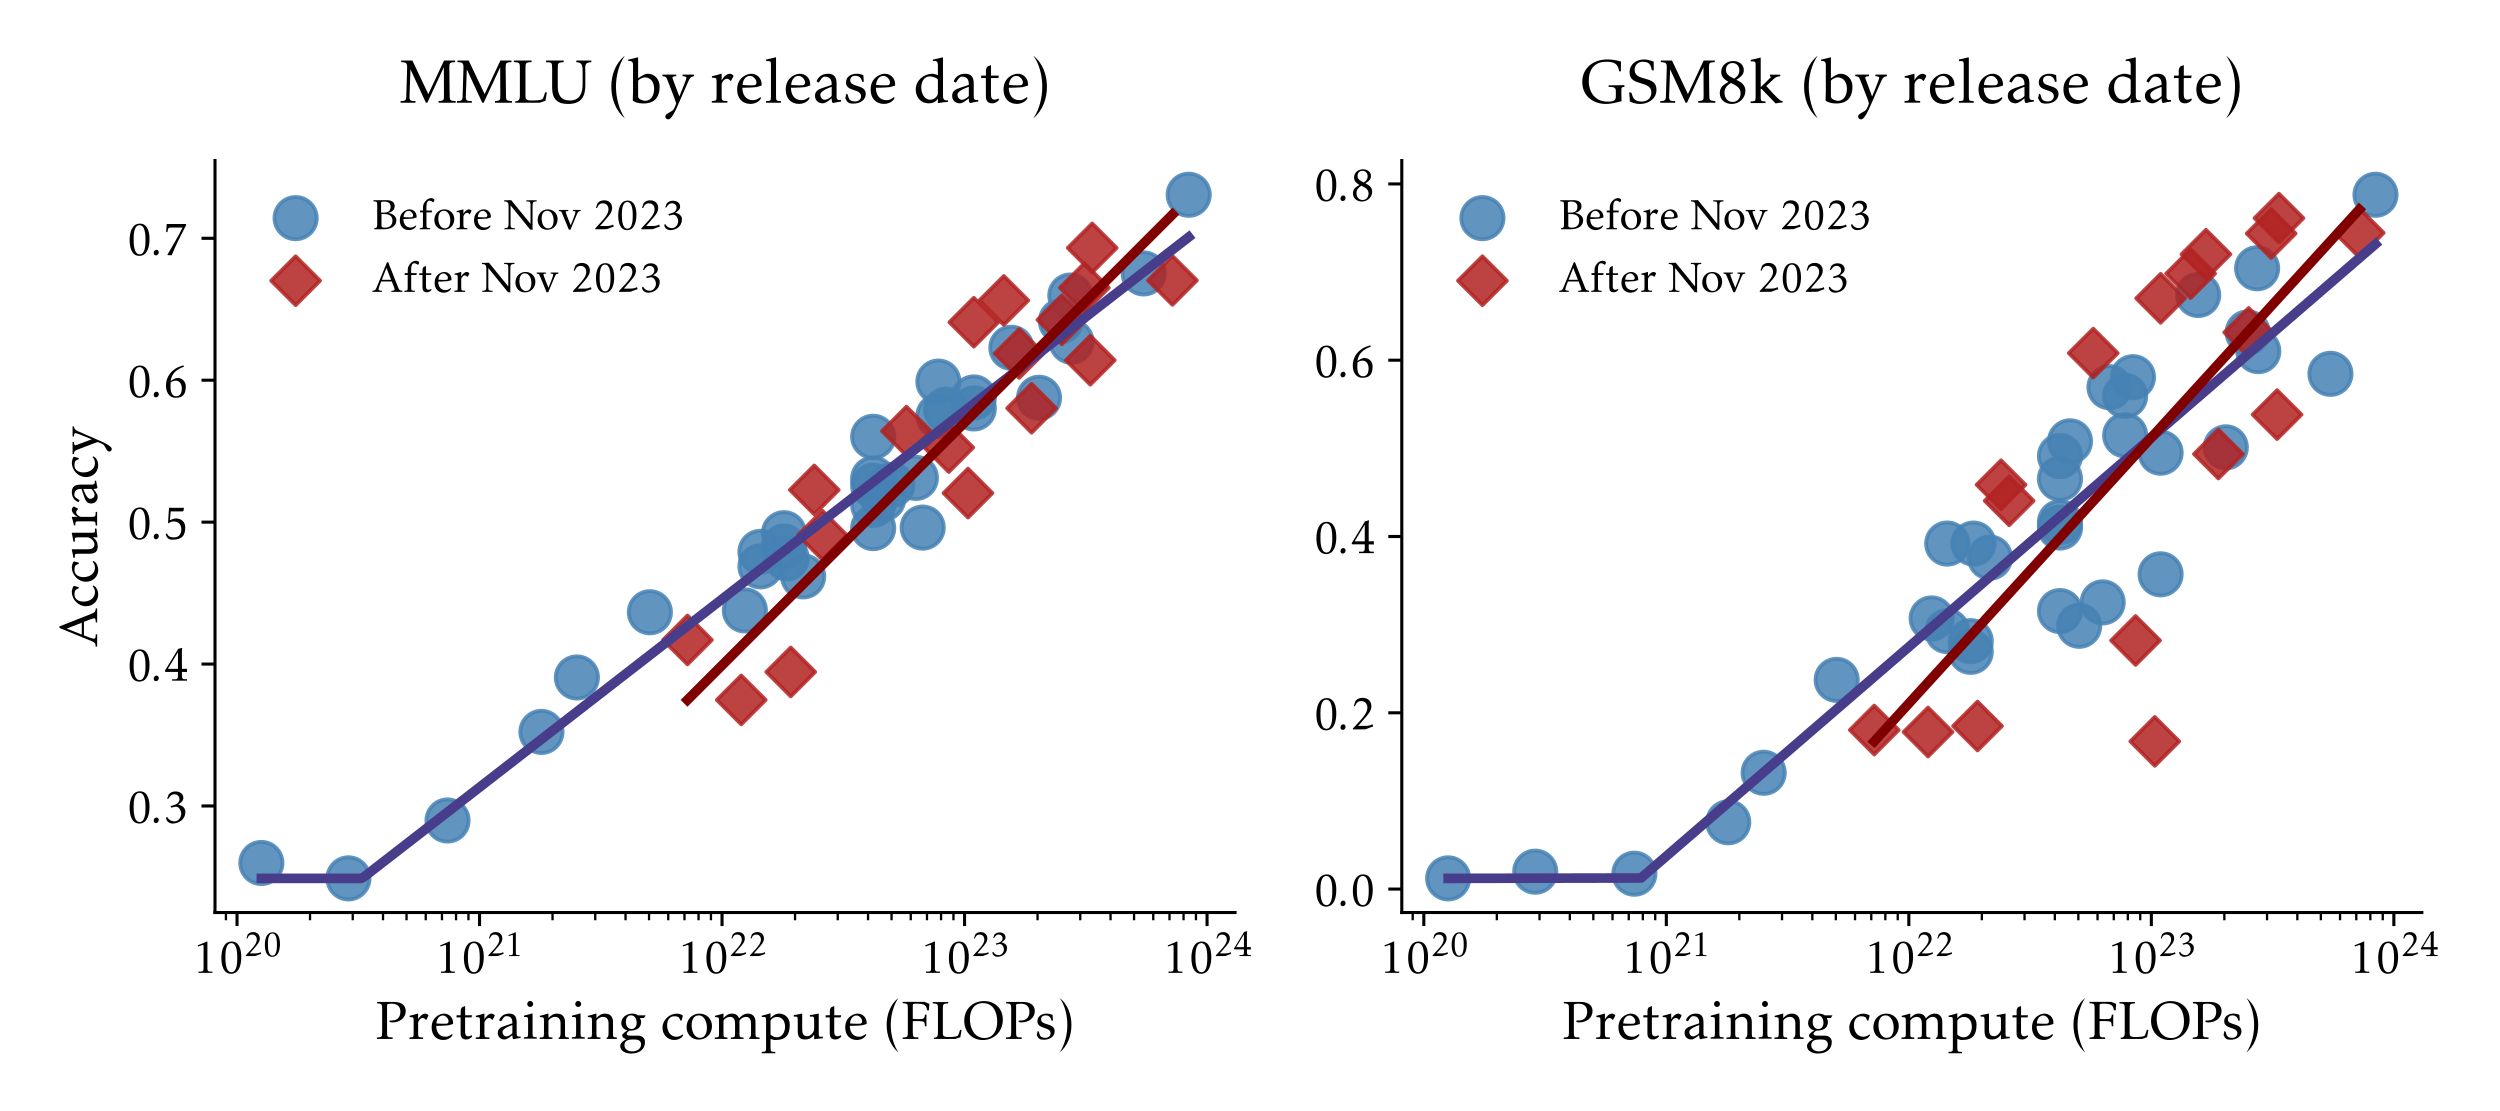 <?xml version="1.0" encoding="utf-8" standalone="no"?>
<!DOCTYPE svg PUBLIC "-//W3C//DTD SVG 1.1//EN"
  "http://www.w3.org/Graphics/SVG/1.1/DTD/svg11.dtd">
<svg xmlns:xlink="http://www.w3.org/1999/xlink" width="648pt" height="288pt" viewBox="0 0 648 288" xmlns="http://www.w3.org/2000/svg" version="1.1">
 <defs>
  <style type="text/css">*{stroke-linejoin: round; stroke-linecap: butt}</style>
 </defs>
 <g id="figure_1">
  <g id="patch_1">
   <path d="M 0 288 
L 648 288 
L 648 0 
L 0 0 
z
" style="fill: #ffffff"/>
  </g>
  <g id="axes_1">
   <g id="patch_2">
    <path d="M 55.728 236.534 
L 320.128 236.534 
L 320.128 41.621 
L 55.728 41.621 
z
" style="fill: #ffffff"/>
   </g>
   <g id="PathCollection_1">
    <defs>
     <path id="m5f778b961f" d="M 0 5.477 
C 1.453 5.477 2.846 4.9 3.873 3.873 
C 4.9 2.846 5.477 1.453 5.477 0 
C 5.477 -1.453 4.9 -2.846 3.873 -3.873 
C 2.846 -4.9 1.453 -5.477 0 -5.477 
C -1.453 -5.477 -2.846 -4.9 -3.873 -3.873 
C -4.9 -2.846 -5.477 -1.453 -5.477 0 
C -5.477 1.453 -4.9 2.846 -3.873 3.873 
C -2.846 4.9 -1.453 5.477 0 5.477 
z
" style="stroke: #4682b4; stroke-opacity: 0.85"/>
    </defs>
    <g clip-path="url(#pe97354eac6)">
     <use xlink:href="#m5f778b961f" x="203.918" y="144.717" style="fill: #4682b4; fill-opacity: 0.85; stroke: #4682b4; stroke-opacity: 0.85"/>
     <use xlink:href="#m5f778b961f" x="252.414" y="105.871" style="fill: #4682b4; fill-opacity: 0.85; stroke: #4682b4; stroke-opacity: 0.85"/>
     <use xlink:href="#m5f778b961f" x="228.932" y="129.289" style="fill: #4682b4; fill-opacity: 0.85; stroke: #4682b4; stroke-opacity: 0.85"/>
     <use xlink:href="#m5f778b961f" x="239.16" y="136.755" style="fill: #4682b4; fill-opacity: 0.85; stroke: #4682b4; stroke-opacity: 0.85"/>
     <use xlink:href="#m5f778b961f" x="243.229" y="98.908" style="fill: #4682b4; fill-opacity: 0.85; stroke: #4682b4; stroke-opacity: 0.85"/>
     <use xlink:href="#m5f778b961f" x="197.108" y="146.803" style="fill: #4682b4; fill-opacity: 0.85; stroke: #4682b4; stroke-opacity: 0.85"/>
     <use xlink:href="#m5f778b961f" x="226.33" y="124.047" style="fill: #4682b4; fill-opacity: 0.85; stroke: #4682b4; stroke-opacity: 0.85"/>
     <use xlink:href="#m5f778b961f" x="277.726" y="88.567" style="fill: #4682b4; fill-opacity: 0.85; stroke: #4682b4; stroke-opacity: 0.85"/>
     <use xlink:href="#m5f778b961f" x="269.313" y="103.111" style="fill: #4682b4; fill-opacity: 0.85; stroke: #4682b4; stroke-opacity: 0.85"/>
     <use xlink:href="#m5f778b961f" x="203.199" y="141.651" style="fill: #4682b4; fill-opacity: 0.85; stroke: #4682b4; stroke-opacity: 0.85"/>
     <use xlink:href="#m5f778b961f" x="277.428" y="76.61" style="fill: #4682b4; fill-opacity: 0.85; stroke: #4682b4; stroke-opacity: 0.85"/>
     <use xlink:href="#m5f778b961f" x="296.434" y="70.875" style="fill: #4682b4; fill-opacity: 0.85; stroke: #4682b4; stroke-opacity: 0.85"/>
     <use xlink:href="#m5f778b961f" x="245.252" y="106.174" style="fill: #4682b4; fill-opacity: 0.85; stroke: #4682b4; stroke-opacity: 0.85"/>
     <use xlink:href="#m5f778b961f" x="193.07" y="158.216" style="fill: #4682b4; fill-opacity: 0.85; stroke: #4682b4; stroke-opacity: 0.85"/>
     <use xlink:href="#m5f778b961f" x="274.982" y="83.232" style="fill: #4682b4; fill-opacity: 0.85; stroke: #4682b4; stroke-opacity: 0.85"/>
     <use xlink:href="#m5f778b961f" x="149.527" y="175.598" style="fill: #4682b4; fill-opacity: 0.85; stroke: #4682b4; stroke-opacity: 0.85"/>
     <use xlink:href="#m5f778b961f" x="168.449" y="158.697" style="fill: #4682b4; fill-opacity: 0.85; stroke: #4682b4; stroke-opacity: 0.85"/>
     <use xlink:href="#m5f778b961f" x="308.11" y="50.481" style="fill: #4682b4; fill-opacity: 0.85; stroke: #4682b4; stroke-opacity: 0.85"/>
     <use xlink:href="#m5f778b961f" x="226.33" y="113.214" style="fill: #4682b4; fill-opacity: 0.85; stroke: #4682b4; stroke-opacity: 0.85"/>
     <use xlink:href="#m5f778b961f" x="140.341" y="189.713" style="fill: #4682b4; fill-opacity: 0.85; stroke: #4682b4; stroke-opacity: 0.85"/>
     <use xlink:href="#m5f778b961f" x="226.33" y="125.898" style="fill: #4682b4; fill-opacity: 0.85; stroke: #4682b4; stroke-opacity: 0.85"/>
     <use xlink:href="#m5f778b961f" x="197.108" y="143.048" style="fill: #4682b4; fill-opacity: 0.85; stroke: #4682b4; stroke-opacity: 0.85"/>
     <use xlink:href="#m5f778b961f" x="67.746" y="223.683" style="fill: #4682b4; fill-opacity: 0.85; stroke: #4682b4; stroke-opacity: 0.85"/>
     <use xlink:href="#m5f778b961f" x="237.399" y="123.877" style="fill: #4682b4; fill-opacity: 0.85; stroke: #4682b4; stroke-opacity: 0.85"/>
     <use xlink:href="#m5f778b961f" x="226.33" y="136.887" style="fill: #4682b4; fill-opacity: 0.85; stroke: #4682b4; stroke-opacity: 0.85"/>
     <use xlink:href="#m5f778b961f" x="231.307" y="125.673" style="fill: #4682b4; fill-opacity: 0.85; stroke: #4682b4; stroke-opacity: 0.85"/>
     <use xlink:href="#m5f778b961f" x="226.33" y="130.86" style="fill: #4682b4; fill-opacity: 0.85; stroke: #4682b4; stroke-opacity: 0.85"/>
     <use xlink:href="#m5f778b961f" x="90.314" y="227.674" style="fill: #4682b4; fill-opacity: 0.85; stroke: #4682b4; stroke-opacity: 0.85"/>
     <use xlink:href="#m5f778b961f" x="116.001" y="212.672" style="fill: #4682b4; fill-opacity: 0.85; stroke: #4682b4; stroke-opacity: 0.85"/>
     <use xlink:href="#m5f778b961f" x="243.229" y="107.814" style="fill: #4682b4; fill-opacity: 0.85; stroke: #4682b4; stroke-opacity: 0.85"/>
     <use xlink:href="#m5f778b961f" x="262.151" y="90.142" style="fill: #4682b4; fill-opacity: 0.85; stroke: #4682b4; stroke-opacity: 0.85"/>
     <use xlink:href="#m5f778b961f" x="208.177" y="149.396" style="fill: #4682b4; fill-opacity: 0.85; stroke: #4682b4; stroke-opacity: 0.85"/>
     <use xlink:href="#m5f778b961f" x="252.414" y="103.016" style="fill: #4682b4; fill-opacity: 0.85; stroke: #4682b4; stroke-opacity: 0.85"/>
     <use xlink:href="#m5f778b961f" x="203.199" y="138.201" style="fill: #4682b4; fill-opacity: 0.85; stroke: #4682b4; stroke-opacity: 0.85"/>
    </g>
   </g>
   <g id="PathCollection_2">
    <defs>
     <path id="m679a521a81" d="M -0 6.325 
L 6.325 0 
L 0 -6.325 
L -6.325 -0 
z
" style="stroke: #b22222; stroke-opacity: 0.85"/>
    </defs>
    <g clip-path="url(#pe97354eac6)">
     <use xlink:href="#m679a521a81" x="281.073" y="74.58" style="fill: #b22222; fill-opacity: 0.85; stroke: #b22222; stroke-opacity: 0.85"/>
     <use xlink:href="#m679a521a81" x="204.961" y="174.17" style="fill: #b22222; fill-opacity: 0.85; stroke: #b22222; stroke-opacity: 0.85"/>
     <use xlink:href="#m679a521a81" x="250.903" y="127.811" style="fill: #b22222; fill-opacity: 0.85; stroke: #b22222; stroke-opacity: 0.85"/>
     <use xlink:href="#m679a521a81" x="275.243" y="82.898" style="fill: #b22222; fill-opacity: 0.85; stroke: #b22222; stroke-opacity: 0.85"/>
     <use xlink:href="#m679a521a81" x="264.174" y="91.619" style="fill: #b22222; fill-opacity: 0.85; stroke: #b22222; stroke-opacity: 0.85"/>
     <use xlink:href="#m679a521a81" x="282.605" y="93.374" style="fill: #b22222; fill-opacity: 0.85; stroke: #b22222; stroke-opacity: 0.85"/>
     <use xlink:href="#m679a521a81" x="303.902" y="72.682" style="fill: #b22222; fill-opacity: 0.85; stroke: #b22222; stroke-opacity: 0.85"/>
     <use xlink:href="#m679a521a81" x="260.193" y="77.864" style="fill: #b22222; fill-opacity: 0.85; stroke: #b22222; stroke-opacity: 0.85"/>
     <use xlink:href="#m679a521a81" x="211.053" y="126.987" style="fill: #b22222; fill-opacity: 0.85; stroke: #b22222; stroke-opacity: 0.85"/>
     <use xlink:href="#m679a521a81" x="178.186" y="165.88" style="fill: #b22222; fill-opacity: 0.85; stroke: #b22222; stroke-opacity: 0.85"/>
     <use xlink:href="#m679a521a81" x="283.096" y="64.26" style="fill: #b22222; fill-opacity: 0.85; stroke: #b22222; stroke-opacity: 0.85"/>
     <use xlink:href="#m679a521a81" x="234.952" y="111.747" style="fill: #b22222; fill-opacity: 0.85; stroke: #b22222; stroke-opacity: 0.85"/>
     <use xlink:href="#m679a521a81" x="252.414" y="83.516" style="fill: #b22222; fill-opacity: 0.85; stroke: #b22222; stroke-opacity: 0.85"/>
     <use xlink:href="#m679a521a81" x="213.154" y="138.72" style="fill: #b22222; fill-opacity: 0.85; stroke: #b22222; stroke-opacity: 0.85"/>
     <use xlink:href="#m679a521a81" x="245.926" y="116.006" style="fill: #b22222; fill-opacity: 0.85; stroke: #b22222; stroke-opacity: 0.85"/>
     <use xlink:href="#m679a521a81" x="267.39" y="105.814" style="fill: #b22222; fill-opacity: 0.85; stroke: #b22222; stroke-opacity: 0.85"/>
     <use xlink:href="#m679a521a81" x="192.131" y="181.422" style="fill: #b22222; fill-opacity: 0.85; stroke: #b22222; stroke-opacity: 0.85"/>
    </g>
   </g>
   <g id="matplotlib.axis_1">
    <g id="xtick_1">
     <g id="line2d_1">
      <defs>
       <path id="mac11fb3e92" d="M 0 0 
L 0 3.5 
" style="stroke: #000000; stroke-width: 0.8"/>
      </defs>
      <g>
       <use xlink:href="#mac11fb3e92" x="61.437" y="236.534" style="stroke: #000000; stroke-width: 0.8"/>
      </g>
     </g>
     <g id="text_1">
      <!-- $\mathdefault{10^{20}}$ -->
      <g transform="translate(50.035 252.16) scale(0.12 -0.12)">
       <defs>
        <path id="Kp-Regular-31" d="M 2624 0 
L 2624 174 
C 2221 174 1946 97 1946 586 
L 1946 4207 
L 1901 4265 
C 1133 3924 1376 4027 621 3725 
L 691 3584 
C 845 3584 1171 3776 1344 3776 
C 1434 3776 1427 3590 1427 3532 
L 1427 586 
C 1427 91 1133 174 736 174 
L 736 0 
C 1363 0 1997 0 2624 0 
z
" transform="scale(0.016)"/>
        <path id="Kp-Regular-30" d="M 3130 2158 
C 3130 3008 2918 4244 1837 4244 
C 685 4244 435 2937 435 2022 
C 435 1160 640 -128 1754 -128 
C 2912 -128 3130 1263 3130 2158 
z
M 2586 1997 
C 2586 1475 2573 84 1798 84 
C 986 84 979 1598 979 2139 
C 979 2673 992 4032 1779 4032 
C 2586 4032 2586 2531 2586 1997 
z
" transform="scale(0.016)"/>
        <path id="Kp-Regular-32" d="M 3181 395 
L 3098 701 
C 2714 482 2323 482 1958 482 
C 1670 482 1158 482 1158 482 
L 2112 1587 
C 2502 2040 2944 2513 2944 3152 
C 2944 3858 2438 4284 1766 4284 
C 1376 4284 1056 4155 787 3872 
L 557 3176 
L 710 3125 
L 826 3370 
C 986 3680 1184 3840 1549 3840 
C 2093 3840 2406 3479 2406 2945 
C 2406 2319 1888 1721 1498 1276 
L 442 129 
L 442 0 
C 666 0 2086 0 2163 19 
C 2822 281 2637 210 3181 395 
z
" transform="scale(0.016)"/>
       </defs>
       <use xlink:href="#Kp-Regular-31" transform="scale(0.996)"/>
       <use xlink:href="#Kp-Regular-30" transform="translate(54.296 0) scale(0.996)"/>
       <use xlink:href="#Kp-Regular-32" transform="translate(108.593 36.164) scale(0.757)"/>
       <use xlink:href="#Kp-Regular-30" transform="translate(149.858 36.164) scale(0.757)"/>
      </g>
     </g>
    </g>
    <g id="xtick_2">
     <g id="line2d_2">
      <g>
       <use xlink:href="#mac11fb3e92" x="124.295" y="236.534" style="stroke: #000000; stroke-width: 0.8"/>
      </g>
     </g>
     <g id="text_2">
      <!-- $\mathdefault{10^{21}}$ -->
      <g transform="translate(112.893 252.16) scale(0.12 -0.12)">
       <use xlink:href="#Kp-Regular-31" transform="scale(0.996)"/>
       <use xlink:href="#Kp-Regular-30" transform="translate(54.296 0) scale(0.996)"/>
       <use xlink:href="#Kp-Regular-32" transform="translate(108.593 36.164) scale(0.757)"/>
       <use xlink:href="#Kp-Regular-31" transform="translate(149.858 36.164) scale(0.757)"/>
      </g>
     </g>
    </g>
    <g id="xtick_3">
     <g id="line2d_3">
      <g>
       <use xlink:href="#mac11fb3e92" x="187.153" y="236.534" style="stroke: #000000; stroke-width: 0.8"/>
      </g>
     </g>
     <g id="text_3">
      <!-- $\mathdefault{10^{22}}$ -->
      <g transform="translate(175.751 252.16) scale(0.12 -0.12)">
       <use xlink:href="#Kp-Regular-31" transform="scale(0.996)"/>
       <use xlink:href="#Kp-Regular-30" transform="translate(54.296 0) scale(0.996)"/>
       <use xlink:href="#Kp-Regular-32" transform="translate(108.593 36.164) scale(0.757)"/>
       <use xlink:href="#Kp-Regular-32" transform="translate(149.858 36.164) scale(0.757)"/>
      </g>
     </g>
    </g>
    <g id="xtick_4">
     <g id="line2d_4">
      <g>
       <use xlink:href="#mac11fb3e92" x="250.012" y="236.534" style="stroke: #000000; stroke-width: 0.8"/>
      </g>
     </g>
     <g id="text_4">
      <!-- $\mathdefault{10^{23}}$ -->
      <g transform="translate(238.609 252.16) scale(0.12 -0.12)">
       <defs>
        <path id="Kp-Regular-33" d="M 3053 1474 
C 3059 2019 2560 2358 2074 2442 
C 2394 2653 2778 2917 2778 3345 
C 2778 3942 2253 4224 1715 4224 
C 1350 4224 1056 4102 800 3839 
L 576 3236 
L 723 3211 
C 941 3531 1133 3845 1574 3845 
C 1952 3845 2253 3569 2253 3185 
C 2253 2756 1901 2468 1510 2378 
L 1037 2237 
L 1139 2026 
L 1645 2142 
C 2067 2251 2458 1776 2490 1232 
C 2515 822 2182 168 1587 168 
C 1370 168 877 219 582 777 
L 429 648 
C 467 96 992 -128 1293 -128 
C 2125 -128 3040 372 3053 1474 
z
" transform="scale(0.016)"/>
       </defs>
       <use xlink:href="#Kp-Regular-31" transform="scale(0.996)"/>
       <use xlink:href="#Kp-Regular-30" transform="translate(54.296 0) scale(0.996)"/>
       <use xlink:href="#Kp-Regular-32" transform="translate(108.593 36.164) scale(0.757)"/>
       <use xlink:href="#Kp-Regular-33" transform="translate(149.858 36.164) scale(0.757)"/>
      </g>
     </g>
    </g>
    <g id="xtick_5">
     <g id="line2d_5">
      <g>
       <use xlink:href="#mac11fb3e92" x="312.87" y="236.534" style="stroke: #000000; stroke-width: 0.8"/>
      </g>
     </g>
     <g id="text_5">
      <!-- $\mathdefault{10^{24}}$ -->
      <g transform="translate(301.468 252.16) scale(0.12 -0.12)">
       <defs>
        <path id="Kp-Regular-34" d="M 3277 0 
L 3277 199 
C 2797 199 2586 129 2586 693 
L 2586 1189 
C 2586 1189 3046 1189 3277 1163 
L 3277 1619 
C 3034 1600 2586 1600 2586 1600 
L 2579 3888 
C 2579 4268 2579 3888 2630 4454 
L 2080 4313 
L 269 1336 
L 339 1189 
L 2048 1189 
L 2048 693 
C 2048 90 1766 199 1267 199 
L 1267 0 
C 1939 0 2605 0 3277 0 
z
M 2048 1600 
L 672 1600 
L 2048 3863 
L 2048 1600 
z
" transform="scale(0.016)"/>
       </defs>
       <use xlink:href="#Kp-Regular-31" transform="scale(0.996)"/>
       <use xlink:href="#Kp-Regular-30" transform="translate(54.296 0) scale(0.996)"/>
       <use xlink:href="#Kp-Regular-32" transform="translate(108.593 36.164) scale(0.757)"/>
       <use xlink:href="#Kp-Regular-34" transform="translate(149.858 36.164) scale(0.757)"/>
      </g>
     </g>
    </g>
    <g id="xtick_6">
     <g id="line2d_6">
      <defs>
       <path id="ma96ebc4eb6" d="M 0 0 
L 0 2 
" style="stroke: #000000; stroke-width: 0.6"/>
      </defs>
      <g>
       <use xlink:href="#ma96ebc4eb6" x="58.561" y="236.534" style="stroke: #000000; stroke-width: 0.6"/>
      </g>
     </g>
    </g>
    <g id="xtick_7">
     <g id="line2d_7">
      <g>
       <use xlink:href="#ma96ebc4eb6" x="80.359" y="236.534" style="stroke: #000000; stroke-width: 0.6"/>
      </g>
     </g>
    </g>
    <g id="xtick_8">
     <g id="line2d_8">
      <g>
       <use xlink:href="#ma96ebc4eb6" x="91.428" y="236.534" style="stroke: #000000; stroke-width: 0.6"/>
      </g>
     </g>
    </g>
    <g id="xtick_9">
     <g id="line2d_9">
      <g>
       <use xlink:href="#ma96ebc4eb6" x="99.281" y="236.534" style="stroke: #000000; stroke-width: 0.6"/>
      </g>
     </g>
    </g>
    <g id="xtick_10">
     <g id="line2d_10">
      <g>
       <use xlink:href="#ma96ebc4eb6" x="105.373" y="236.534" style="stroke: #000000; stroke-width: 0.6"/>
      </g>
     </g>
    </g>
    <g id="xtick_11">
     <g id="line2d_11">
      <g>
       <use xlink:href="#ma96ebc4eb6" x="110.35" y="236.534" style="stroke: #000000; stroke-width: 0.6"/>
      </g>
     </g>
    </g>
    <g id="xtick_12">
     <g id="line2d_12">
      <g>
       <use xlink:href="#ma96ebc4eb6" x="114.558" y="236.534" style="stroke: #000000; stroke-width: 0.6"/>
      </g>
     </g>
    </g>
    <g id="xtick_13">
     <g id="line2d_13">
      <g>
       <use xlink:href="#ma96ebc4eb6" x="118.204" y="236.534" style="stroke: #000000; stroke-width: 0.6"/>
      </g>
     </g>
    </g>
    <g id="xtick_14">
     <g id="line2d_14">
      <g>
       <use xlink:href="#ma96ebc4eb6" x="121.419" y="236.534" style="stroke: #000000; stroke-width: 0.6"/>
      </g>
     </g>
    </g>
    <g id="xtick_15">
     <g id="line2d_15">
      <g>
       <use xlink:href="#ma96ebc4eb6" x="143.217" y="236.534" style="stroke: #000000; stroke-width: 0.6"/>
      </g>
     </g>
    </g>
    <g id="xtick_16">
     <g id="line2d_16">
      <g>
       <use xlink:href="#ma96ebc4eb6" x="154.286" y="236.534" style="stroke: #000000; stroke-width: 0.6"/>
      </g>
     </g>
    </g>
    <g id="xtick_17">
     <g id="line2d_17">
      <g>
       <use xlink:href="#ma96ebc4eb6" x="162.14" y="236.534" style="stroke: #000000; stroke-width: 0.6"/>
      </g>
     </g>
    </g>
    <g id="xtick_18">
     <g id="line2d_18">
      <g>
       <use xlink:href="#ma96ebc4eb6" x="168.231" y="236.534" style="stroke: #000000; stroke-width: 0.6"/>
      </g>
     </g>
    </g>
    <g id="xtick_19">
     <g id="line2d_19">
      <g>
       <use xlink:href="#ma96ebc4eb6" x="173.208" y="236.534" style="stroke: #000000; stroke-width: 0.6"/>
      </g>
     </g>
    </g>
    <g id="xtick_20">
     <g id="line2d_20">
      <g>
       <use xlink:href="#ma96ebc4eb6" x="177.417" y="236.534" style="stroke: #000000; stroke-width: 0.6"/>
      </g>
     </g>
    </g>
    <g id="xtick_21">
     <g id="line2d_21">
      <g>
       <use xlink:href="#ma96ebc4eb6" x="181.062" y="236.534" style="stroke: #000000; stroke-width: 0.6"/>
      </g>
     </g>
    </g>
    <g id="xtick_22">
     <g id="line2d_22">
      <g>
       <use xlink:href="#ma96ebc4eb6" x="184.277" y="236.534" style="stroke: #000000; stroke-width: 0.6"/>
      </g>
     </g>
    </g>
    <g id="xtick_23">
     <g id="line2d_23">
      <g>
       <use xlink:href="#ma96ebc4eb6" x="206.076" y="236.534" style="stroke: #000000; stroke-width: 0.6"/>
      </g>
     </g>
    </g>
    <g id="xtick_24">
     <g id="line2d_24">
      <g>
       <use xlink:href="#ma96ebc4eb6" x="217.144" y="236.534" style="stroke: #000000; stroke-width: 0.6"/>
      </g>
     </g>
    </g>
    <g id="xtick_25">
     <g id="line2d_25">
      <g>
       <use xlink:href="#ma96ebc4eb6" x="224.998" y="236.534" style="stroke: #000000; stroke-width: 0.6"/>
      </g>
     </g>
    </g>
    <g id="xtick_26">
     <g id="line2d_26">
      <g>
       <use xlink:href="#ma96ebc4eb6" x="231.089" y="236.534" style="stroke: #000000; stroke-width: 0.6"/>
      </g>
     </g>
    </g>
    <g id="xtick_27">
     <g id="line2d_27">
      <g>
       <use xlink:href="#ma96ebc4eb6" x="236.067" y="236.534" style="stroke: #000000; stroke-width: 0.6"/>
      </g>
     </g>
    </g>
    <g id="xtick_28">
     <g id="line2d_28">
      <g>
       <use xlink:href="#ma96ebc4eb6" x="240.275" y="236.534" style="stroke: #000000; stroke-width: 0.6"/>
      </g>
     </g>
    </g>
    <g id="xtick_29">
     <g id="line2d_29">
      <g>
       <use xlink:href="#ma96ebc4eb6" x="243.92" y="236.534" style="stroke: #000000; stroke-width: 0.6"/>
      </g>
     </g>
    </g>
    <g id="xtick_30">
     <g id="line2d_30">
      <g>
       <use xlink:href="#ma96ebc4eb6" x="247.135" y="236.534" style="stroke: #000000; stroke-width: 0.6"/>
      </g>
     </g>
    </g>
    <g id="xtick_31">
     <g id="line2d_31">
      <g>
       <use xlink:href="#ma96ebc4eb6" x="268.934" y="236.534" style="stroke: #000000; stroke-width: 0.6"/>
      </g>
     </g>
    </g>
    <g id="xtick_32">
     <g id="line2d_32">
      <g>
       <use xlink:href="#ma96ebc4eb6" x="280.003" y="236.534" style="stroke: #000000; stroke-width: 0.6"/>
      </g>
     </g>
    </g>
    <g id="xtick_33">
     <g id="line2d_33">
      <g>
       <use xlink:href="#ma96ebc4eb6" x="287.856" y="236.534" style="stroke: #000000; stroke-width: 0.6"/>
      </g>
     </g>
    </g>
    <g id="xtick_34">
     <g id="line2d_34">
      <g>
       <use xlink:href="#ma96ebc4eb6" x="293.948" y="236.534" style="stroke: #000000; stroke-width: 0.6"/>
      </g>
     </g>
    </g>
    <g id="xtick_35">
     <g id="line2d_35">
      <g>
       <use xlink:href="#ma96ebc4eb6" x="298.925" y="236.534" style="stroke: #000000; stroke-width: 0.6"/>
      </g>
     </g>
    </g>
    <g id="xtick_36">
     <g id="line2d_36">
      <g>
       <use xlink:href="#ma96ebc4eb6" x="303.133" y="236.534" style="stroke: #000000; stroke-width: 0.6"/>
      </g>
     </g>
    </g>
    <g id="xtick_37">
     <g id="line2d_37">
      <g>
       <use xlink:href="#ma96ebc4eb6" x="306.778" y="236.534" style="stroke: #000000; stroke-width: 0.6"/>
      </g>
     </g>
    </g>
    <g id="xtick_38">
     <g id="line2d_38">
      <g>
       <use xlink:href="#ma96ebc4eb6" x="309.994" y="236.534" style="stroke: #000000; stroke-width: 0.6"/>
      </g>
     </g>
    </g>
    <g id="text_6">
     <!-- Pretraining compute (FLOPs) -->
     <g transform="translate(97.296 269.295) scale(0.14 -0.14)">
      <defs>
       <path id="Kp-Regular-50" d="M 3526 3241 
C 3526 4068 2816 4302 2112 4302 
C 1472 4302 838 4302 198 4302 
L 198 4141 
C 768 4096 787 4038 787 3448 
L 787 854 
C 787 238 774 206 179 161 
L 179 0 
C 787 0 1402 0 2010 0 
L 2010 180 
C 1389 180 1357 187 1357 837 
L 1357 3948 
C 1357 4096 1766 4096 1862 4096 
C 2509 4096 2906 3824 2906 3152 
C 2906 2582 2573 2151 1971 2151 
C 1920 2151 1632 2151 1632 2078 
C 1632 1920 1875 1920 1984 1920 
C 2771 1920 3526 2389 3526 3241 
z
" transform="scale(0.016)"/>
       <path id="Kp-Regular-72" d="M 2381 2700 
C 2381 2828 2118 2944 2016 2944 
C 1664 2944 1325 2578 1178 2276 
L 1178 2912 
L 1152 2950 
C 614 2789 794 2841 186 2693 
L 186 2545 
C 614 2500 659 2584 659 2090 
L 659 626 
C 659 158 595 209 173 171 
L 173 4 
C 704 4 1229 4 1760 4 
L 1760 171 
C 1312 203 1178 119 1178 626 
L 1178 1852 
C 1178 2077 1446 2436 1709 2436 
C 1856 2436 2035 2307 2035 2237 
L 2125 2218 
L 2381 2700 
z
" transform="scale(0.016)"/>
       <path id="Kp-Regular-65" d="M 2701 1876 
C 2701 2478 2246 2944 1651 2944 
C 1382 2944 1126 2840 902 2698 
C 416 2381 211 1909 211 1333 
C 211 485 710 -123 1574 -123 
C 1850 -123 2278 -20 2528 290 
L 2656 483 
L 2573 561 
C 2336 386 2125 256 1824 256 
C 1069 256 749 847 742 1520 
C 742 1520 1574 1520 2157 1585 
L 2694 1740 
L 2701 1876 
z
M 2176 2070 
C 2176 1903 2112 1787 1933 1774 
C 1536 1742 768 1800 768 1800 
C 787 2244 1024 2726 1530 2726 
C 1830 2726 2176 2372 2176 2070 
z
" transform="scale(0.016)"/>
       <path id="Kp-Regular-74" d="M 1965 302 
L 1888 431 
C 1773 367 1645 309 1510 309 
C 1203 309 1133 553 1133 823 
L 1133 2502 
L 1888 2502 
L 1939 2752 
L 1139 2752 
L 1139 3742 
L 1126 3820 
L 813 3697 
C 813 3697 621 3582 621 3235 
L 621 2752 
L 141 2752 
L 134 2502 
L 614 2502 
L 614 669 
C 614 206 800 -64 1280 -64 
C 1562 -64 1818 109 1965 302 
z
" transform="scale(0.016)"/>
       <path id="Kp-Regular-61" d="M 2886 122 
L 2861 290 
C 2592 226 2419 297 2419 617 
L 2419 1925 
C 2419 2546 2221 2944 1536 2944 
C 960 2944 557 2639 378 2167 
L 602 2039 
C 819 2340 941 2648 1222 2648 
C 1779 2648 1933 2308 1920 1815 
L 1088 1534 
C 621 1379 224 1225 224 699 
C 224 237 563 -64 1011 -64 
C 1363 -64 1920 450 1920 450 
C 1920 450 1901 -32 2080 -32 
C 2547 77 2394 39 2886 122 
z
M 1920 674 
C 1773 507 1453 296 1222 296 
C 954 296 774 546 768 803 
C 755 1259 1920 1613 1920 1613 
L 1920 674 
z
" transform="scale(0.016)"/>
       <path id="Kp-Regular-69" d="M 1254 4059 
C 1254 4246 1094 4419 909 4419 
C 717 4419 563 4246 563 4059 
C 563 3873 723 3712 909 3712 
C 1094 3712 1254 3873 1254 4059 
z
M 1677 32 
L 1677 192 
C 1248 230 1184 179 1184 646 
L 1184 2925 
L 1152 2970 
L 186 2707 
L 186 2560 
C 614 2515 666 2599 666 2106 
L 666 646 
C 666 179 602 230 173 192 
L 173 32 
C 672 32 1178 32 1677 32 
z
" transform="scale(0.016)"/>
       <path id="Kp-Regular-6e" d="M 3507 5 
L 3507 165 
C 3091 203 3059 171 3059 620 
L 3059 1955 
C 3059 2572 2746 2944 2118 2944 
C 1702 2944 1395 2719 1133 2417 
L 1133 2912 
L 1101 2951 
C 461 2764 646 2809 134 2687 
L 134 2539 
C 563 2501 614 2571 614 2084 
L 614 620 
C 614 152 544 203 115 165 
L 115 5 
C 608 5 1107 5 1600 5 
L 1600 165 
C 1184 203 1133 158 1133 620 
L 1133 2116 
C 1242 2378 1613 2565 1888 2565 
C 2349 2565 2541 2238 2541 1814 
L 2541 672 
C 2541 511 2528 152 2310 133 
L 2310 5 
C 2707 5 3110 5 3507 5 
z
" transform="scale(0.016)"/>
       <path id="Kp-Regular-67" d="M 3168 2741 
L 2285 2741 
C 2080 2883 1850 2944 1600 2944 
C 973 2944 339 2522 339 1844 
C 339 1407 627 1088 1050 1004 
C 1050 1004 557 687 435 465 
C 435 48 934 -16 934 -16 
C 934 -16 211 -362 211 -811 
C 211 -1453 934 -1696 1466 -1696 
C 2464 -1696 3091 -1196 3091 -368 
C 3091 114 2733 384 2278 384 
L 1414 384 
C 1254 384 966 384 966 617 
C 966 755 1274 959 1274 959 
C 2150 959 2643 1280 2643 1997 
C 2643 2155 2509 2432 2509 2432 
L 2982 2432 
L 3168 2741 
z
M 2125 1868 
C 2125 1504 1933 1152 1530 1152 
C 1069 1152 870 1587 870 1990 
C 870 2355 1037 2745 1459 2745 
C 1933 2745 2125 2278 2125 1868 
z
M 2637 -631 
C 2637 -1189 2086 -1446 1600 -1446 
C 1158 -1446 704 -1211 704 -721 
C 704 -162 1210 -60 1658 -60 
C 2086 -60 2637 -60 2637 -631 
z
" transform="scale(0.016)"/>
       <path id="Kp-Regular-63" d="M 2624 438 
L 2554 528 
C 2317 354 2131 256 1837 256 
C 1114 256 749 918 749 1579 
C 749 2111 992 2636 1581 2636 
C 1760 2636 2086 2610 2163 2421 
L 2285 2156 
L 2426 2130 
L 2573 2675 
C 2573 2841 2016 2944 1888 2944 
C 1011 2944 211 2206 211 1307 
C 211 492 794 -123 1606 -123 
C 1882 -123 2298 6 2477 225 
L 2624 438 
z
" transform="scale(0.016)"/>
       <path id="Kp-Regular-6f" d="M 3117 1497 
C 3117 2332 2502 2944 1664 2944 
C 768 2944 166 2237 166 1369 
C 166 554 742 -78 1574 -78 
C 2477 -78 3117 610 3117 1497 
z
M 2528 1306 
C 2528 803 2368 128 1734 128 
C 992 128 755 1007 755 1599 
C 755 2115 947 2738 1568 2738 
C 2278 2738 2528 1872 2528 1306 
z
" transform="scale(0.016)"/>
       <path id="Kp-Regular-6d" d="M 5357 5 
L 5357 165 
C 4934 203 4883 158 4883 620 
L 4883 2000 
C 4883 2553 4570 2944 4000 2944 
C 3558 2944 3245 2693 2976 2392 
C 2829 2771 2547 2944 2157 2944 
C 1690 2944 1459 2713 1165 2424 
L 1165 2912 
L 1139 2951 
C 563 2783 749 2828 173 2687 
L 173 2539 
C 602 2501 646 2571 646 2084 
L 646 620 
C 646 145 576 203 147 165 
L 147 5 
C 640 5 1133 5 1626 5 
L 1626 165 
C 1210 203 1165 165 1165 620 
L 1165 2116 
C 1280 2378 1645 2565 1926 2565 
C 2355 2565 2509 2206 2509 1827 
L 2509 620 
C 2509 152 2438 203 2016 165 
L 2016 5 
C 2509 5 3002 5 3494 5 
L 3494 165 
C 3072 203 3021 158 3021 620 
L 3021 2109 
C 3149 2372 3488 2565 3776 2565 
C 4218 2565 4365 2200 4365 1814 
L 4365 665 
C 4365 504 4358 152 4141 133 
L 4141 5 
C 4544 5 4954 5 5357 5 
z
" transform="scale(0.016)"/>
       <path id="Kp-Regular-70" d="M 3437 1702 
C 3437 2395 2899 2944 2221 2944 
C 1811 2944 1498 2731 1203 2421 
L 1203 2938 
L 1171 2976 
C 563 2796 749 2841 192 2706 
L 192 2546 
C 627 2546 685 2604 685 2117 
L 685 -1044 
C 685 -1518 614 -1467 186 -1505 
L 186 -1664 
C 710 -1664 1229 -1664 1754 -1664 
L 1754 -1505 
C 1312 -1473 1203 -1544 1203 -1053 
L 1203 25 
C 1357 -72 1568 -123 1747 -123 
C 3078 -123 3437 538 3437 1702 
z
M 2893 1405 
C 2893 841 2573 192 1952 192 
C 1658 192 1408 297 1203 520 
L 1203 2113 
C 1306 2388 1677 2558 1946 2558 
C 2605 2558 2893 2021 2893 1405 
z
" transform="scale(0.016)"/>
       <path id="Kp-Regular-75" d="M 3546 78 
L 3546 258 
C 3142 258 3059 180 3059 628 
L 3059 2914 
L 3034 2952 
C 2464 2830 2650 2869 2029 2766 
L 2029 2592 
C 2432 2592 2528 2663 2528 2207 
L 2528 1132 
C 2528 812 2125 316 1741 316 
C 1254 316 1139 658 1139 1083 
L 1139 2914 
L 1114 2952 
C 538 2824 710 2862 160 2766 
L 160 2592 
C 544 2592 621 2637 621 2209 
L 621 936 
C 621 320 794 -64 1472 -64 
C 1939 -64 2298 137 2528 510 
L 2528 -12 
L 2566 -32 
C 3155 52 2970 26 3546 78 
z
" transform="scale(0.016)"/>
       <path id="Kp-Regular-28" d="M 1843 -1581 
C 1242 -701 941 566 941 1633 
C 941 2706 1235 3896 1843 4776 
C 902 4031 467 2835 467 1633 
C 467 411 902 -810 1843 -1581 
z
" transform="scale(0.016)"/>
       <path id="Kp-Regular-46" d="M 3290 4083 
L 2701 4309 
C 1818 4309 1082 4309 198 4309 
L 198 4154 
C 794 4109 794 4077 794 3459 
L 794 856 
C 794 238 794 206 198 161 
L 198 0 
C 800 0 1414 0 2016 0 
L 2016 180 
C 1402 180 1370 187 1370 846 
L 1370 2059 
C 1536 2079 1690 2079 1856 2079 
C 2016 2079 2598 2079 2694 1952 
C 2758 1866 2771 1579 2784 1472 
L 2963 1472 
C 2950 1927 2950 2375 2963 2829 
L 2797 2829 
C 2714 2304 2650 2304 1875 2304 
C 1709 2304 1536 2316 1370 2328 
L 1370 3955 
C 1370 4148 1856 4096 1984 4096 
C 3053 4096 2957 3545 3046 3328 
L 3245 3328 
L 3290 4083 
z
" transform="scale(0.016)"/>
       <path id="Kp-Regular-4c" d="M 3539 1056 
L 3360 1056 
C 3360 1056 3206 493 3098 379 
C 2950 225 2221 225 2016 225 
C 1728 225 1363 225 1363 610 
L 1363 3441 
C 1363 4070 1382 4096 1984 4134 
L 1984 4288 
C 1389 4288 774 4288 179 4288 
L 179 4134 
C 774 4089 794 4064 794 3441 
L 794 764 
C 794 380 749 174 320 135 
L 320 0 
C 1056 0 1805 0 2541 0 
L 2810 0 
L 3392 197 
L 3539 1056 
z
" transform="scale(0.016)"/>
       <path id="Kp-Regular-4f" d="M 4691 2238 
C 4691 3530 3795 4398 2515 4398 
C 1171 4398 211 3453 211 2102 
C 211 849 1082 -128 2355 -128 
C 3706 -128 4691 887 4691 2238 
z
M 4038 2019 
C 4038 1067 3635 110 2554 110 
C 1363 110 864 1273 864 2316 
C 864 3293 1306 4160 2381 4160 
C 3597 4160 4038 3087 4038 2019 
z
" transform="scale(0.016)"/>
       <path id="Kp-Regular-73" d="M 2298 889 
C 2298 1912 723 1516 723 2271 
C 723 2579 954 2738 1242 2738 
C 1651 2738 1862 2502 1939 2117 
L 2106 2137 
L 2054 2809 
C 1830 2893 1606 2944 1370 2944 
C 832 2944 294 2662 294 2061 
C 294 1082 1824 1459 1824 659 
C 1824 313 1530 128 1210 128 
C 467 128 576 645 448 850 
L 326 921 
L 218 454 
C 429 18 538 -91 1069 -91 
C 1651 -91 2298 223 2298 889 
z
" transform="scale(0.016)"/>
       <path id="Kp-Regular-29" d="M 1658 1626 
C 1658 2835 1229 4024 282 4776 
C 928 3896 1184 2655 1184 1633 
C 1184 591 934 -617 282 -1581 
C 1229 -804 1658 399 1658 1626 
z
" transform="scale(0.016)"/>
      </defs>
      <use xlink:href="#Kp-Regular-50" transform="scale(0.996)"/>
      <use xlink:href="#Kp-Regular-72" transform="translate(60.374 0) scale(0.996)"/>
      <use xlink:href="#Kp-Regular-65" transform="translate(100.822 0) scale(0.996)"/>
      <use xlink:href="#Kp-Regular-74" transform="translate(148.045 0) scale(0.996)"/>
      <use xlink:href="#Kp-Regular-72" transform="translate(183.113 0) scale(0.996)"/>
      <use xlink:href="#Kp-Regular-61" transform="translate(223.064 0) scale(0.996)"/>
      <use xlink:href="#Kp-Regular-69" transform="translate(272.179 0) scale(0.996)"/>
      <use xlink:href="#Kp-Regular-6e" transform="translate(302.366 0) scale(0.996)"/>
      <use xlink:href="#Kp-Regular-69" transform="translate(361.046 0) scale(0.996)"/>
      <use xlink:href="#Kp-Regular-6e" transform="translate(391.233 0) scale(0.996)"/>
      <use xlink:href="#Kp-Regular-67" transform="translate(449.913 0) scale(0.996)"/>
      <use xlink:href="#Kp-Regular-63" transform="translate(528.219 0) scale(0.996)"/>
      <use xlink:href="#Kp-Regular-6f" transform="translate(573.549 0) scale(0.996)"/>
      <use xlink:href="#Kp-Regular-6d" transform="translate(625.953 0) scale(0.996)"/>
      <use xlink:href="#Kp-Regular-70" transform="translate(712.428 0) scale(0.996)"/>
      <use xlink:href="#Kp-Regular-75" transform="translate(772.105 0) scale(0.996)"/>
      <use xlink:href="#Kp-Regular-74" transform="translate(831.482 0) scale(0.996)"/>
      <use xlink:href="#Kp-Regular-65" transform="translate(866.55 0) scale(0.996)"/>
      <use xlink:href="#Kp-Regular-28" transform="translate(939.178 0) scale(0.996)"/>
      <use xlink:href="#Kp-Regular-46" transform="translate(973.151 0) scale(0.996)"/>
      <use xlink:href="#Kp-Regular-4c" transform="translate(1028.941 0) scale(0.996)"/>
      <use xlink:href="#Kp-Regular-4f" transform="translate(1086.924 0) scale(0.996)"/>
      <use xlink:href="#Kp-Regular-50" transform="translate(1164.632 0) scale(0.996)"/>
      <use xlink:href="#Kp-Regular-73" transform="translate(1221.021 0) scale(0.996)"/>
      <use xlink:href="#Kp-Regular-29" transform="translate(1262.266 0) scale(0.996)"/>
     </g>
    </g>
   </g>
   <g id="matplotlib.axis_2">
    <g id="ytick_1">
     <g id="line2d_39">
      <defs>
       <path id="m413abf8b40" d="M 0 0 
L -3.5 0 
" style="stroke: #000000; stroke-width: 0.8"/>
      </defs>
      <g>
       <use xlink:href="#m413abf8b40" x="55.728" y="208.907" style="stroke: #000000; stroke-width: 0.8"/>
      </g>
     </g>
     <g id="text_7">
      <!-- $\mathdefault{0.3}$ -->
      <g transform="translate(32.768 213.22) scale(0.12 -0.12)">
       <defs>
        <path id="Kp--M-Italic-3a" d="M 979 357 
C 979 551 845 693 672 693 
C 454 693 288 499 288 260 
C 288 66 416 -64 595 -64 
C 800 -64 979 111 979 357 
z
" transform="scale(0.016)"/>
       </defs>
       <use xlink:href="#Kp-Regular-30" transform="scale(0.996)"/>
       <use xlink:href="#Kp--M-Italic-3a" transform="translate(54.296 0) scale(0.996)"/>
       <use xlink:href="#Kp-Regular-33" transform="translate(78.705 0) scale(0.996)"/>
      </g>
     </g>
    </g>
    <g id="ytick_2">
     <g id="line2d_40">
      <g>
       <use xlink:href="#m413abf8b40" x="55.728" y="172.122" style="stroke: #000000; stroke-width: 0.8"/>
      </g>
     </g>
     <g id="text_8">
      <!-- $\mathdefault{0.4}$ -->
      <g transform="translate(32.768 176.435) scale(0.12 -0.12)">
       <use xlink:href="#Kp-Regular-30" transform="scale(0.996)"/>
       <use xlink:href="#Kp--M-Italic-3a" transform="translate(54.296 0) scale(0.996)"/>
       <use xlink:href="#Kp-Regular-34" transform="translate(78.705 0) scale(0.996)"/>
      </g>
     </g>
    </g>
    <g id="ytick_3">
     <g id="line2d_41">
      <g>
       <use xlink:href="#m413abf8b40" x="55.728" y="135.337" style="stroke: #000000; stroke-width: 0.8"/>
      </g>
     </g>
     <g id="text_9">
      <!-- $\mathdefault{0.5}$ -->
      <g transform="translate(32.768 139.65) scale(0.12 -0.12)">
       <defs>
        <path id="Kp-Regular-35" d="M 3034 1565 
C 3034 2288 2483 2752 1786 2752 
C 1491 2752 1210 2637 954 2508 
L 1062 3712 
C 1613 3712 2157 3712 2707 3712 
C 2720 3718 2816 3848 2816 3848 
L 2854 4200 
C 2189 4200 1498 4200 832 4200 
L 704 2152 
L 762 2081 
C 973 2256 1190 2347 1466 2347 
C 2131 2347 2502 1919 2502 1257 
C 2502 647 2170 187 1536 187 
C 794 187 685 465 544 751 
L 397 609 
C 531 -24 966 -128 1242 -128 
C 2579 -128 3040 395 3034 1565 
z
" transform="scale(0.016)"/>
       </defs>
       <use xlink:href="#Kp-Regular-30" transform="scale(0.996)"/>
       <use xlink:href="#Kp--M-Italic-3a" transform="translate(54.296 0) scale(0.996)"/>
       <use xlink:href="#Kp-Regular-35" transform="translate(78.705 0) scale(0.996)"/>
      </g>
     </g>
    </g>
    <g id="ytick_4">
     <g id="line2d_42">
      <g>
       <use xlink:href="#m413abf8b40" x="55.728" y="98.552" style="stroke: #000000; stroke-width: 0.8"/>
      </g>
     </g>
     <g id="text_10">
      <!-- $\mathdefault{0.6}$ -->
      <g transform="translate(32.768 102.865) scale(0.12 -0.12)">
       <defs>
        <path id="Kp-Regular-36" d="M 3110 1363 
C 3130 2035 2675 2560 1978 2560 
C 1690 2560 1293 2309 1056 2155 
C 1190 3183 1875 3736 2893 4103 
L 2758 4263 
C 2406 4159 2054 4037 1741 3842 
C 915 3332 422 2511 422 1522 
C 422 700 806 -128 1728 -128 
C 2739 -128 3085 371 3110 1363 
z
M 2573 1129 
C 2573 652 2400 78 1830 78 
C 1037 78 992 1032 1056 1929 
C 1229 2110 1498 2200 1741 2200 
C 2330 2200 2573 1645 2573 1129 
z
" transform="scale(0.016)"/>
       </defs>
       <use xlink:href="#Kp-Regular-30" transform="scale(0.996)"/>
       <use xlink:href="#Kp--M-Italic-3a" transform="translate(54.296 0) scale(0.996)"/>
       <use xlink:href="#Kp-Regular-36" transform="translate(78.705 0) scale(0.996)"/>
      </g>
     </g>
    </g>
    <g id="ytick_5">
     <g id="line2d_43">
      <g>
       <use xlink:href="#m413abf8b40" x="55.728" y="61.767" style="stroke: #000000; stroke-width: 0.8"/>
      </g>
     </g>
     <g id="text_11">
      <!-- $\mathdefault{0.7}$ -->
      <g transform="translate(32.768 66.08) scale(0.12 -0.12)">
       <defs>
        <path id="Kp-Regular-37" d="M 3162 4059 
L 3142 4194 
C 2278 4194 1389 4194 525 4194 
L 442 3097 
L 614 3097 
C 710 3475 627 3712 1107 3712 
L 2669 3712 
C 2061 2441 1312 1265 621 39 
L 666 -32 
L 1210 -32 
C 1485 667 1798 1341 2125 2014 
L 3162 4059 
z
" transform="scale(0.016)"/>
       </defs>
       <use xlink:href="#Kp-Regular-30" transform="scale(0.996)"/>
       <use xlink:href="#Kp--M-Italic-3a" transform="translate(54.296 0) scale(0.996)"/>
       <use xlink:href="#Kp-Regular-37" transform="translate(78.705 0) scale(0.996)"/>
      </g>
     </g>
    </g>
    <g id="text_12">
     <!-- Accuracy -->
     <g transform="translate(25.183 167.705) rotate(-90) scale(0.14 -0.14)">
      <defs>
       <path id="Kp-Regular-41" d="M 4486 0 
L 4486 161 
C 4000 199 3974 366 3802 811 
L 2387 4397 
L 2208 4364 
L 685 657 
C 518 264 461 206 51 161 
L 51 0 
C 525 0 998 0 1472 0 
L 1472 161 
C 1318 174 966 148 966 374 
C 966 587 1261 1304 1350 1536 
L 2925 1536 
C 3002 1343 3347 496 3347 348 
C 3347 161 2982 161 2861 161 
L 2861 0 
C 3405 0 3942 0 4486 0 
z
M 2822 1787 
L 1446 1787 
L 2131 3529 
L 2138 3535 
L 2822 1787 
z
" transform="scale(0.016)"/>
       <path id="Kp-Regular-79" d="M 3258 2694 
L 3258 2855 
C 2861 2855 2483 2855 2086 2855 
L 2086 2694 
C 2202 2688 2477 2688 2477 2527 
C 2477 2347 1754 631 1754 631 
L 1075 2450 
C 986 2688 1267 2688 1440 2694 
L 1440 2855 
C 973 2855 512 2855 45 2855 
L 45 2694 
C 390 2656 422 2623 550 2296 
L 1254 470 
C 1318 284 1395 104 1434 -89 
C 1101 -976 1094 -732 486 -1150 
C 218 -1336 320 -1696 653 -1696 
C 986 -1696 1466 -591 1568 -346 
L 2624 2064 
C 2797 2424 2835 2636 3258 2694 
z
" transform="scale(0.016)"/>
      </defs>
      <use xlink:href="#Kp-Regular-41" transform="scale(0.996)"/>
      <use xlink:href="#Kp-Regular-63" transform="translate(72.13 0) scale(0.996)"/>
      <use xlink:href="#Kp-Regular-63" transform="translate(117.46 0) scale(0.996)"/>
      <use xlink:href="#Kp-Regular-75" transform="translate(162.79 0) scale(0.996)"/>
      <use xlink:href="#Kp-Regular-72" transform="translate(222.167 0) scale(0.996)"/>
      <use xlink:href="#Kp-Regular-61" transform="translate(262.117 0) scale(0.996)"/>
      <use xlink:href="#Kp-Regular-63" transform="translate(311.233 0) scale(0.996)"/>
      <use xlink:href="#Kp-Regular-79" transform="translate(356.563 0) scale(0.996)"/>
     </g>
    </g>
   </g>
   <g id="line2d_44">
    <path d="M 67.746 227.674 
L 93.65 227.674 
L 94.252 227.366 
L 308.11 61.452 
L 308.11 61.452 
" clip-path="url(#pe97354eac6)" style="fill: none; stroke: #483d8b; stroke-width: 2.5; stroke-linecap: square"/>
   </g>
   <g id="line2d_45">
    <path d="M 178.186 181.422 
L 303.902 55.608 
L 303.902 55.608 
" clip-path="url(#pe97354eac6)" style="fill: none; stroke: #800000; stroke-width: 2.5; stroke-linecap: square"/>
   </g>
   <g id="patch_3">
    <path d="M 55.728 236.534 
L 55.728 41.621 
" style="fill: none; stroke: #000000; stroke-width: 0.8; stroke-linejoin: miter; stroke-linecap: square"/>
   </g>
   <g id="patch_4">
    <path d="M 55.728 236.534 
L 320.128 236.534 
" style="fill: none; stroke: #000000; stroke-width: 0.8; stroke-linejoin: miter; stroke-linecap: square"/>
   </g>
   <g id="text_13">
    <!-- MMLU (by release date) -->
    <g transform="translate(103.525 26.621) scale(0.16 -0.16)">
     <defs>
      <path id="Kp-Regular-4d" d="M 5722 0 
L 5722 161 
C 5101 206 5114 231 5107 852 
L 5075 3540 
C 5069 4096 5152 4090 5664 4128 
L 5664 4289 
C 5286 4289 4915 4289 4538 4289 
L 2938 871 
L 1318 4289 
C 941 4289 557 4289 179 4289 
L 179 4128 
C 627 4096 787 4096 787 3591 
L 698 627 
C 685 161 518 193 122 161 
L 122 0 
C 621 0 1133 0 1632 0 
L 1632 174 
C 1248 174 1005 136 1024 618 
L 1126 3392 
L 2694 0 
L 2842 0 
L 4518 3603 
L 4531 775 
C 4531 238 4525 206 3987 161 
L 3987 0 
C 4563 0 5146 0 5722 0 
z
" transform="scale(0.016)"/>
      <path id="Kp-Regular-55" d="M 4717 4114 
L 4717 4288 
C 4211 4288 3699 4288 3194 4288 
L 3194 4114 
C 3827 4114 3834 3714 3834 3056 
L 3834 1850 
C 3834 967 3533 225 2541 225 
C 1613 225 1306 810 1306 1659 
L 1306 3433 
C 1306 4044 1312 4082 1907 4127 
L 1907 4288 
C 1318 4288 710 4288 122 4288 
L 122 4114 
C 704 4114 736 4082 736 3454 
L 736 1521 
C 736 389 1235 -128 2362 -128 
C 3802 -128 4115 750 4109 1822 
L 4109 3061 
C 4109 3688 3968 4114 4717 4114 
z
" transform="scale(0.016)"/>
      <path id="Kp-Regular-62" d="M 3251 1646 
C 3251 2334 2765 2944 2048 2944 
C 1690 2944 1350 2668 1062 2488 
L 1062 4558 
L 1037 4616 
C 422 4455 608 4500 64 4384 
L 64 4230 
C 64 4230 544 4346 544 3889 
L 544 1130 
L 518 243 
L 570 179 
C 570 179 896 -78 1606 -78 
C 2925 -78 3251 777 3251 1646 
z
M 2688 1421 
C 2688 835 2438 192 1760 192 
C 1549 192 1062 359 1062 623 
L 1062 2211 
C 1062 2353 1568 2578 1722 2578 
C 2394 2578 2688 2031 2688 1421 
z
" transform="scale(0.016)"/>
      <path id="Kp-Regular-6c" d="M 1702 0 
L 1702 161 
C 1274 199 1203 141 1203 618 
L 1203 4558 
L 1171 4623 
C 614 4475 800 4520 198 4391 
L 198 4224 
C 525 4224 685 4301 685 3901 
L 685 618 
C 685 141 614 199 186 161 
L 186 0 
C 691 0 1197 0 1702 0 
z
" transform="scale(0.016)"/>
      <path id="Kp-Regular-64" d="M 3514 84 
L 3514 251 
C 3514 251 3008 103 3008 655 
L 3008 4551 
L 2976 4616 
C 2413 4468 2598 4513 1984 4384 
L 1984 4230 
C 1984 4230 2490 4384 2490 3889 
L 2490 2809 
C 2490 2809 2118 2944 1926 2944 
C 1056 2944 237 2255 237 1355 
C 237 556 742 -64 1568 -64 
C 2310 -64 2502 457 2502 457 
L 2483 -45 
C 3104 52 2918 26 3514 84 
z
M 2490 973 
C 2490 615 2061 302 1722 302 
C 1082 302 800 986 800 1536 
C 800 2105 1056 2674 1702 2674 
C 1843 2674 2490 2514 2490 2310 
L 2490 973 
z
" transform="scale(0.016)"/>
     </defs>
     <use xlink:href="#Kp-Regular-4d" transform="scale(0.996)"/>
     <use xlink:href="#Kp-Regular-4d" transform="translate(91.258 0) scale(0.996)"/>
     <use xlink:href="#Kp-Regular-4c" transform="translate(182.516 0) scale(0.996)"/>
     <use xlink:href="#Kp-Regular-55" transform="translate(235.716 0) scale(0.996)"/>
     <use xlink:href="#Kp-Regular-28" transform="translate(335.841 0) scale(0.996)"/>
     <use xlink:href="#Kp-Regular-62" transform="translate(369.813 0) scale(0.996)"/>
     <use xlink:href="#Kp-Regular-79" transform="translate(425.504 0) scale(0.996)"/>
     <use xlink:href="#Kp-Regular-72" transform="translate(503.313 0) scale(0.996)"/>
     <use xlink:href="#Kp-Regular-65" transform="translate(543.761 0) scale(0.996)"/>
     <use xlink:href="#Kp-Regular-6c" transform="translate(590.984 0) scale(0.996)"/>
     <use xlink:href="#Kp-Regular-65" transform="translate(622.466 0) scale(0.996)"/>
     <use xlink:href="#Kp-Regular-61" transform="translate(669.689 0) scale(0.996)"/>
     <use xlink:href="#Kp-Regular-73" transform="translate(718.805 0) scale(0.996)"/>
     <use xlink:href="#Kp-Regular-65" transform="translate(760.05 0) scale(0.996)"/>
     <use xlink:href="#Kp-Regular-64" transform="translate(832.677 0) scale(0.996)"/>
     <use xlink:href="#Kp-Regular-61" transform="translate(891.855 0) scale(0.996)"/>
     <use xlink:href="#Kp-Regular-74" transform="translate(940.274 0) scale(0.996)"/>
     <use xlink:href="#Kp-Regular-65" transform="translate(975.342 0) scale(0.996)"/>
     <use xlink:href="#Kp-Regular-29" transform="translate(1022.565 0) scale(0.996)"/>
    </g>
   </g>
   <g id="legend_1">
    <g id="PathCollection_3">
     <g>
      <use xlink:href="#m5f778b961f" x="76.628" y="56.54" style="fill: #4682b4; fill-opacity: 0.85; stroke: #4682b4; stroke-opacity: 0.85"/>
     </g>
    </g>
    <g id="text_14">
     <!-- Before Nov 2023 -->
     <g transform="translate(96.428 59.428) scale(0.11 -0.11)">
      <defs>
       <path id="Kp-Regular-42" d="M 3597 1353 
C 3597 1973 2944 2368 2381 2413 
C 2874 2522 3354 2848 3354 3405 
C 3354 4123 2752 4302 2150 4302 
C 1504 4302 858 4302 211 4302 
L 211 4141 
C 781 4096 768 4026 768 3449 
L 768 775 
C 768 365 768 192 320 147 
L 320 0 
C 781 0 1235 0 1696 0 
C 2573 0 3597 287 3597 1353 
z
M 2752 3293 
C 2752 2432 1958 2432 1338 2464 
L 1338 3955 
C 1338 4096 1715 4096 1805 4096 
C 2349 4096 2752 3900 2752 3293 
z
M 3021 1264 
C 3021 580 2573 237 1926 237 
C 1702 237 1402 237 1402 535 
L 1402 2259 
C 2138 2259 3021 2259 3021 1264 
z
" transform="scale(0.016)"/>
       <path id="Kp-Regular-66" d="M 2317 4454 
C 2234 4531 2042 4608 1926 4608 
C 1414 4608 1050 4247 819 3847 
C 653 3552 672 3101 672 2772 
L 230 2772 
L 243 2496 
L 672 2496 
L 672 613 
C 672 147 608 205 192 160 
L 192 0 
C 704 0 1229 0 1741 0 
L 1741 160 
C 1306 198 1190 121 1190 613 
L 1190 2496 
L 1971 2496 
L 2016 2772 
L 1190 2772 
C 1190 3101 1075 4235 1645 4235 
C 1946 4235 2099 3978 2227 4017 
C 2310 4094 2419 4357 2317 4454 
z
" transform="scale(0.016)"/>
       <path id="Kp-Regular-4e" d="M 4915 4114 
L 4915 4288 
C 4410 4288 3898 4288 3392 4288 
L 3392 4114 
C 3782 4114 4006 4146 4006 3665 
L 4006 781 
L 4019 788 
L 1139 4313 
C 813 4288 493 4288 115 4288 
L 115 4114 
C 672 4114 762 3894 762 3383 
L 762 1168 
C 762 987 762 542 704 374 
C 634 167 339 167 160 167 
L 160 0 
C 666 0 1178 0 1683 0 
L 1683 167 
C 1293 167 1056 142 1056 617 
C 1056 617 1069 3529 1056 3535 
L 1050 3529 
L 3949 -35 
L 4320 -84 
C 4320 -19 4307 45 4307 108 
L 4307 3056 
C 4307 3249 4301 3729 4365 3909 
C 4435 4114 4736 4114 4915 4114 
z
" transform="scale(0.016)"/>
       <path id="Kp-Regular-76" d="M 3238 2694 
L 3238 2855 
C 2854 2855 2477 2855 2093 2855 
L 2093 2694 
C 2214 2681 2464 2720 2464 2540 
C 2464 2270 1766 605 1766 605 
C 1766 605 1024 2366 1024 2566 
C 1024 2720 1306 2688 1408 2688 
L 1408 2855 
C 947 2855 486 2855 26 2855 
L 26 2694 
C 339 2656 358 2688 486 2378 
L 1491 -64 
L 1728 -64 
L 2701 2263 
C 2861 2617 2874 2656 3238 2694 
z
" transform="scale(0.016)"/>
      </defs>
      <use xlink:href="#Kp-Regular-42" transform="scale(0.996)"/>
      <use xlink:href="#Kp-Regular-65" transform="translate(62.067 0) scale(0.996)"/>
      <use xlink:href="#Kp-Regular-66" transform="translate(109.29 0) scale(0.996)"/>
      <use xlink:href="#Kp-Regular-6f" transform="translate(144.159 0) scale(0.996)"/>
      <use xlink:href="#Kp-Regular-72" transform="translate(196.563 0) scale(0.996)"/>
      <use xlink:href="#Kp-Regular-65" transform="translate(237.011 0) scale(0.996)"/>
      <use xlink:href="#Kp-Regular-4e" transform="translate(309.639 0) scale(0.996)"/>
      <use xlink:href="#Kp-Regular-6f" transform="translate(387.646 0) scale(0.996)"/>
      <use xlink:href="#Kp-Regular-76" transform="translate(440.05 0) scale(0.996)"/>
      <use xlink:href="#Kp-Regular-32" transform="translate(518.854 0) scale(0.996)"/>
      <use xlink:href="#Kp-Regular-30" transform="translate(573.151 0) scale(0.996)"/>
      <use xlink:href="#Kp-Regular-32" transform="translate(627.447 0) scale(0.996)"/>
      <use xlink:href="#Kp-Regular-33" transform="translate(681.743 0) scale(0.996)"/>
     </g>
    </g>
    <g id="PathCollection_4">
     <g>
      <use xlink:href="#m679a521a81" x="76.628" y="72.763" style="fill: #b22222; fill-opacity: 0.85; stroke: #b22222; stroke-opacity: 0.85"/>
     </g>
    </g>
    <g id="text_15">
     <!-- After Nov 2023 -->
     <g transform="translate(96.428 75.651) scale(0.11 -0.11)">
      <use xlink:href="#Kp-Regular-41" transform="scale(0.996)"/>
      <use xlink:href="#Kp-Regular-66" transform="translate(73.325 0) scale(0.996)"/>
      <use xlink:href="#Kp-Regular-74" transform="translate(109.091 0) scale(0.996)"/>
      <use xlink:href="#Kp-Regular-65" transform="translate(144.159 0) scale(0.996)"/>
      <use xlink:href="#Kp-Regular-72" transform="translate(191.382 0) scale(0.996)"/>
      <use xlink:href="#Kp-Regular-4e" transform="translate(257.235 0) scale(0.996)"/>
      <use xlink:href="#Kp-Regular-6f" transform="translate(335.243 0) scale(0.996)"/>
      <use xlink:href="#Kp-Regular-76" transform="translate(387.646 0) scale(0.996)"/>
      <use xlink:href="#Kp-Regular-32" transform="translate(466.451 0) scale(0.996)"/>
      <use xlink:href="#Kp-Regular-30" transform="translate(520.747 0) scale(0.996)"/>
      <use xlink:href="#Kp-Regular-32" transform="translate(575.044 0) scale(0.996)"/>
      <use xlink:href="#Kp-Regular-33" transform="translate(629.34 0) scale(0.996)"/>
     </g>
    </g>
   </g>
  </g>
  <g id="axes_2">
   <g id="patch_5">
    <path d="M 363.344 236.534 
L 627.744 236.534 
L 627.744 41.621 
L 363.344 41.621 
z
" style="fill: #ffffff"/>
   </g>
   <g id="PathCollection_5">
    <g clip-path="url(#p0c34b6d1a5)">
     <use xlink:href="#m5f778b961f" x="511.534" y="140.896" style="fill: #4682b4; fill-opacity: 0.85; stroke: #4682b4; stroke-opacity: 0.85"/>
     <use xlink:href="#m5f778b961f" x="560.03" y="148.864" style="fill: #4682b4; fill-opacity: 0.85; stroke: #4682b4; stroke-opacity: 0.85"/>
     <use xlink:href="#m5f778b961f" x="536.548" y="114.395" style="fill: #4682b4; fill-opacity: 0.85; stroke: #4682b4; stroke-opacity: 0.85"/>
     <use xlink:href="#m5f778b961f" x="546.776" y="100.365" style="fill: #4682b4; fill-opacity: 0.85; stroke: #4682b4; stroke-opacity: 0.85"/>
     <use xlink:href="#m5f778b961f" x="550.845" y="102.617" style="fill: #4682b4; fill-opacity: 0.85; stroke: #4682b4; stroke-opacity: 0.85"/>
     <use xlink:href="#m5f778b961f" x="504.724" y="163.587" style="fill: #4682b4; fill-opacity: 0.85; stroke: #4682b4; stroke-opacity: 0.85"/>
     <use xlink:href="#m5f778b961f" x="533.946" y="118.206" style="fill: #4682b4; fill-opacity: 0.85; stroke: #4682b4; stroke-opacity: 0.85"/>
     <use xlink:href="#m5f778b961f" x="585.343" y="91.012" style="fill: #4682b4; fill-opacity: 0.85; stroke: #4682b4; stroke-opacity: 0.85"/>
     <use xlink:href="#m5f778b961f" x="576.929" y="115.954" style="fill: #4682b4; fill-opacity: 0.85; stroke: #4682b4; stroke-opacity: 0.85"/>
     <use xlink:href="#m5f778b961f" x="510.816" y="166.185" style="fill: #4682b4; fill-opacity: 0.85; stroke: #4682b4; stroke-opacity: 0.85"/>
     <use xlink:href="#m5f778b961f" x="585.044" y="69.534" style="fill: #4682b4; fill-opacity: 0.85; stroke: #4682b4; stroke-opacity: 0.85"/>
     <use xlink:href="#m5f778b961f" x="604.05" y="96.901" style="fill: #4682b4; fill-opacity: 0.85; stroke: #4682b4; stroke-opacity: 0.85"/>
     <use xlink:href="#m5f778b961f" x="552.868" y="97.767" style="fill: #4682b4; fill-opacity: 0.85; stroke: #4682b4; stroke-opacity: 0.85"/>
     <use xlink:href="#m5f778b961f" x="500.686" y="160.296" style="fill: #4682b4; fill-opacity: 0.85; stroke: #4682b4; stroke-opacity: 0.85"/>
     <use xlink:href="#m5f778b961f" x="582.598" y="86.162" style="fill: #4682b4; fill-opacity: 0.85; stroke: #4682b4; stroke-opacity: 0.85"/>
     <use xlink:href="#m5f778b961f" x="457.143" y="200.307" style="fill: #4682b4; fill-opacity: 0.85; stroke: #4682b4; stroke-opacity: 0.85"/>
     <use xlink:href="#m5f778b961f" x="476.065" y="176.231" style="fill: #4682b4; fill-opacity: 0.85; stroke: #4682b4; stroke-opacity: 0.85"/>
     <use xlink:href="#m5f778b961f" x="615.726" y="50.481" style="fill: #4682b4; fill-opacity: 0.85; stroke: #4682b4; stroke-opacity: 0.85"/>
     <use xlink:href="#m5f778b961f" x="533.946" y="124.095" style="fill: #4682b4; fill-opacity: 0.85; stroke: #4682b4; stroke-opacity: 0.85"/>
     <use xlink:href="#m5f778b961f" x="447.957" y="213.125" style="fill: #4682b4; fill-opacity: 0.85; stroke: #4682b4; stroke-opacity: 0.85"/>
     <use xlink:href="#m5f778b961f" x="533.946" y="135.353" style="fill: #4682b4; fill-opacity: 0.85; stroke: #4682b4; stroke-opacity: 0.85"/>
     <use xlink:href="#m5f778b961f" x="504.724" y="140.896" style="fill: #4682b4; fill-opacity: 0.85; stroke: #4682b4; stroke-opacity: 0.85"/>
     <use xlink:href="#m5f778b961f" x="375.362" y="227.674" style="fill: #4682b4; fill-opacity: 0.85; stroke: #4682b4; stroke-opacity: 0.85"/>
     <use xlink:href="#m5f778b961f" x="545.015" y="156.139" style="fill: #4682b4; fill-opacity: 0.85; stroke: #4682b4; stroke-opacity: 0.85"/>
     <use xlink:href="#m5f778b961f" x="533.946" y="136.739" style="fill: #4682b4; fill-opacity: 0.85; stroke: #4682b4; stroke-opacity: 0.85"/>
     <use xlink:href="#m5f778b961f" x="538.923" y="162.201" style="fill: #4682b4; fill-opacity: 0.85; stroke: #4682b4; stroke-opacity: 0.85"/>
     <use xlink:href="#m5f778b961f" x="533.946" y="158.39" style="fill: #4682b4; fill-opacity: 0.85; stroke: #4682b4; stroke-opacity: 0.85"/>
     <use xlink:href="#m5f778b961f" x="397.93" y="225.942" style="fill: #4682b4; fill-opacity: 0.85; stroke: #4682b4; stroke-opacity: 0.85"/>
     <use xlink:href="#m5f778b961f" x="423.618" y="226.462" style="fill: #4682b4; fill-opacity: 0.85; stroke: #4682b4; stroke-opacity: 0.85"/>
     <use xlink:href="#m5f778b961f" x="550.845" y="112.836" style="fill: #4682b4; fill-opacity: 0.85; stroke: #4682b4; stroke-opacity: 0.85"/>
     <use xlink:href="#m5f778b961f" x="569.767" y="76.462" style="fill: #4682b4; fill-opacity: 0.85; stroke: #4682b4; stroke-opacity: 0.85"/>
     <use xlink:href="#m5f778b961f" x="515.793" y="144.534" style="fill: #4682b4; fill-opacity: 0.85; stroke: #4682b4; stroke-opacity: 0.85"/>
     <use xlink:href="#m5f778b961f" x="560.03" y="117.34" style="fill: #4682b4; fill-opacity: 0.85; stroke: #4682b4; stroke-opacity: 0.85"/>
     <use xlink:href="#m5f778b961f" x="510.816" y="168.956" style="fill: #4682b4; fill-opacity: 0.85; stroke: #4682b4; stroke-opacity: 0.85"/>
    </g>
   </g>
   <g id="PathCollection_6">
    <g clip-path="url(#p0c34b6d1a5)">
     <use xlink:href="#m679a521a81" x="588.689" y="60.527" style="fill: #b22222; fill-opacity: 0.85; stroke: #b22222; stroke-opacity: 0.85"/>
     <use xlink:href="#m679a521a81" x="512.577" y="188.183" style="fill: #b22222; fill-opacity: 0.85; stroke: #b22222; stroke-opacity: 0.85"/>
     <use xlink:href="#m679a521a81" x="558.519" y="192.166" style="fill: #b22222; fill-opacity: 0.85; stroke: #b22222; stroke-opacity: 0.85"/>
     <use xlink:href="#m679a521a81" x="582.859" y="86.162" style="fill: #b22222; fill-opacity: 0.85; stroke: #b22222; stroke-opacity: 0.85"/>
     <use xlink:href="#m679a521a81" x="571.79" y="65.896" style="fill: #b22222; fill-opacity: 0.85; stroke: #b22222; stroke-opacity: 0.85"/>
     <use xlink:href="#m679a521a81" x="590.221" y="107.467" style="fill: #b22222; fill-opacity: 0.85; stroke: #b22222; stroke-opacity: 0.85"/>
     <use xlink:href="#m679a521a81" x="611.518" y="60.354" style="fill: #b22222; fill-opacity: 0.85; stroke: #b22222; stroke-opacity: 0.85"/>
     <use xlink:href="#m679a521a81" x="567.809" y="70.919" style="fill: #b22222; fill-opacity: 0.85; stroke: #b22222; stroke-opacity: 0.85"/>
     <use xlink:href="#m679a521a81" x="518.669" y="125.654" style="fill: #b22222; fill-opacity: 0.85; stroke: #b22222; stroke-opacity: 0.85"/>
     <use xlink:href="#m679a521a81" x="485.802" y="189.222" style="fill: #b22222; fill-opacity: 0.85; stroke: #b22222; stroke-opacity: 0.85"/>
     <use xlink:href="#m679a521a81" x="590.712" y="56.543" style="fill: #b22222; fill-opacity: 0.85; stroke: #b22222; stroke-opacity: 0.85"/>
     <use xlink:href="#m679a521a81" x="542.568" y="91.531" style="fill: #b22222; fill-opacity: 0.85; stroke: #b22222; stroke-opacity: 0.85"/>
     <use xlink:href="#m679a521a81" x="560.03" y="77.328" style="fill: #b22222; fill-opacity: 0.85; stroke: #b22222; stroke-opacity: 0.85"/>
     <use xlink:href="#m679a521a81" x="520.77" y="129.811" style="fill: #b22222; fill-opacity: 0.85; stroke: #b22222; stroke-opacity: 0.85"/>
     <use xlink:href="#m679a521a81" x="553.542" y="166.012" style="fill: #b22222; fill-opacity: 0.85; stroke: #b22222; stroke-opacity: 0.85"/>
     <use xlink:href="#m679a521a81" x="575.006" y="117.686" style="fill: #b22222; fill-opacity: 0.85; stroke: #b22222; stroke-opacity: 0.85"/>
     <use xlink:href="#m679a521a81" x="499.747" y="189.741" style="fill: #b22222; fill-opacity: 0.85; stroke: #b22222; stroke-opacity: 0.85"/>
    </g>
   </g>
   <g id="matplotlib.axis_3">
    <g id="xtick_39">
     <g id="line2d_46">
      <g>
       <use xlink:href="#mac11fb3e92" x="369.053" y="236.534" style="stroke: #000000; stroke-width: 0.8"/>
      </g>
     </g>
     <g id="text_16">
      <!-- $\mathdefault{10^{20}}$ -->
      <g transform="translate(357.651 252.16) scale(0.12 -0.12)">
       <use xlink:href="#Kp-Regular-31" transform="scale(0.996)"/>
       <use xlink:href="#Kp-Regular-30" transform="translate(54.296 0) scale(0.996)"/>
       <use xlink:href="#Kp-Regular-32" transform="translate(108.593 36.164) scale(0.757)"/>
       <use xlink:href="#Kp-Regular-30" transform="translate(149.858 36.164) scale(0.757)"/>
      </g>
     </g>
    </g>
    <g id="xtick_40">
     <g id="line2d_47">
      <g>
       <use xlink:href="#mac11fb3e92" x="431.911" y="236.534" style="stroke: #000000; stroke-width: 0.8"/>
      </g>
     </g>
     <g id="text_17">
      <!-- $\mathdefault{10^{21}}$ -->
      <g transform="translate(420.509 252.16) scale(0.12 -0.12)">
       <use xlink:href="#Kp-Regular-31" transform="scale(0.996)"/>
       <use xlink:href="#Kp-Regular-30" transform="translate(54.296 0) scale(0.996)"/>
       <use xlink:href="#Kp-Regular-32" transform="translate(108.593 36.164) scale(0.757)"/>
       <use xlink:href="#Kp-Regular-31" transform="translate(149.858 36.164) scale(0.757)"/>
      </g>
     </g>
    </g>
    <g id="xtick_41">
     <g id="line2d_48">
      <g>
       <use xlink:href="#mac11fb3e92" x="494.77" y="236.534" style="stroke: #000000; stroke-width: 0.8"/>
      </g>
     </g>
     <g id="text_18">
      <!-- $\mathdefault{10^{22}}$ -->
      <g transform="translate(483.367 252.16) scale(0.12 -0.12)">
       <use xlink:href="#Kp-Regular-31" transform="scale(0.996)"/>
       <use xlink:href="#Kp-Regular-30" transform="translate(54.296 0) scale(0.996)"/>
       <use xlink:href="#Kp-Regular-32" transform="translate(108.593 36.164) scale(0.757)"/>
       <use xlink:href="#Kp-Regular-32" transform="translate(149.858 36.164) scale(0.757)"/>
      </g>
     </g>
    </g>
    <g id="xtick_42">
     <g id="line2d_49">
      <g>
       <use xlink:href="#mac11fb3e92" x="557.628" y="236.534" style="stroke: #000000; stroke-width: 0.8"/>
      </g>
     </g>
     <g id="text_19">
      <!-- $\mathdefault{10^{23}}$ -->
      <g transform="translate(546.226 252.16) scale(0.12 -0.12)">
       <use xlink:href="#Kp-Regular-31" transform="scale(0.996)"/>
       <use xlink:href="#Kp-Regular-30" transform="translate(54.296 0) scale(0.996)"/>
       <use xlink:href="#Kp-Regular-32" transform="translate(108.593 36.164) scale(0.757)"/>
       <use xlink:href="#Kp-Regular-33" transform="translate(149.858 36.164) scale(0.757)"/>
      </g>
     </g>
    </g>
    <g id="xtick_43">
     <g id="line2d_50">
      <g>
       <use xlink:href="#mac11fb3e92" x="620.486" y="236.534" style="stroke: #000000; stroke-width: 0.8"/>
      </g>
     </g>
     <g id="text_20">
      <!-- $\mathdefault{10^{24}}$ -->
      <g transform="translate(609.084 252.16) scale(0.12 -0.12)">
       <use xlink:href="#Kp-Regular-31" transform="scale(0.996)"/>
       <use xlink:href="#Kp-Regular-30" transform="translate(54.296 0) scale(0.996)"/>
       <use xlink:href="#Kp-Regular-32" transform="translate(108.593 36.164) scale(0.757)"/>
       <use xlink:href="#Kp-Regular-34" transform="translate(149.858 36.164) scale(0.757)"/>
      </g>
     </g>
    </g>
    <g id="xtick_44">
     <g id="line2d_51">
      <g>
       <use xlink:href="#ma96ebc4eb6" x="366.177" y="236.534" style="stroke: #000000; stroke-width: 0.6"/>
      </g>
     </g>
    </g>
    <g id="xtick_45">
     <g id="line2d_52">
      <g>
       <use xlink:href="#ma96ebc4eb6" x="387.975" y="236.534" style="stroke: #000000; stroke-width: 0.6"/>
      </g>
     </g>
    </g>
    <g id="xtick_46">
     <g id="line2d_53">
      <g>
       <use xlink:href="#ma96ebc4eb6" x="399.044" y="236.534" style="stroke: #000000; stroke-width: 0.6"/>
      </g>
     </g>
    </g>
    <g id="xtick_47">
     <g id="line2d_54">
      <g>
       <use xlink:href="#ma96ebc4eb6" x="406.898" y="236.534" style="stroke: #000000; stroke-width: 0.6"/>
      </g>
     </g>
    </g>
    <g id="xtick_48">
     <g id="line2d_55">
      <g>
       <use xlink:href="#ma96ebc4eb6" x="412.989" y="236.534" style="stroke: #000000; stroke-width: 0.6"/>
      </g>
     </g>
    </g>
    <g id="xtick_49">
     <g id="line2d_56">
      <g>
       <use xlink:href="#ma96ebc4eb6" x="417.966" y="236.534" style="stroke: #000000; stroke-width: 0.6"/>
      </g>
     </g>
    </g>
    <g id="xtick_50">
     <g id="line2d_57">
      <g>
       <use xlink:href="#ma96ebc4eb6" x="422.174" y="236.534" style="stroke: #000000; stroke-width: 0.6"/>
      </g>
     </g>
    </g>
    <g id="xtick_51">
     <g id="line2d_58">
      <g>
       <use xlink:href="#ma96ebc4eb6" x="425.82" y="236.534" style="stroke: #000000; stroke-width: 0.6"/>
      </g>
     </g>
    </g>
    <g id="xtick_52">
     <g id="line2d_59">
      <g>
       <use xlink:href="#ma96ebc4eb6" x="429.035" y="236.534" style="stroke: #000000; stroke-width: 0.6"/>
      </g>
     </g>
    </g>
    <g id="xtick_53">
     <g id="line2d_60">
      <g>
       <use xlink:href="#ma96ebc4eb6" x="450.834" y="236.534" style="stroke: #000000; stroke-width: 0.6"/>
      </g>
     </g>
    </g>
    <g id="xtick_54">
     <g id="line2d_61">
      <g>
       <use xlink:href="#ma96ebc4eb6" x="461.902" y="236.534" style="stroke: #000000; stroke-width: 0.6"/>
      </g>
     </g>
    </g>
    <g id="xtick_55">
     <g id="line2d_62">
      <g>
       <use xlink:href="#ma96ebc4eb6" x="469.756" y="236.534" style="stroke: #000000; stroke-width: 0.6"/>
      </g>
     </g>
    </g>
    <g id="xtick_56">
     <g id="line2d_63">
      <g>
       <use xlink:href="#ma96ebc4eb6" x="475.847" y="236.534" style="stroke: #000000; stroke-width: 0.6"/>
      </g>
     </g>
    </g>
    <g id="xtick_57">
     <g id="line2d_64">
      <g>
       <use xlink:href="#ma96ebc4eb6" x="480.825" y="236.534" style="stroke: #000000; stroke-width: 0.6"/>
      </g>
     </g>
    </g>
    <g id="xtick_58">
     <g id="line2d_65">
      <g>
       <use xlink:href="#ma96ebc4eb6" x="485.033" y="236.534" style="stroke: #000000; stroke-width: 0.6"/>
      </g>
     </g>
    </g>
    <g id="xtick_59">
     <g id="line2d_66">
      <g>
       <use xlink:href="#ma96ebc4eb6" x="488.678" y="236.534" style="stroke: #000000; stroke-width: 0.6"/>
      </g>
     </g>
    </g>
    <g id="xtick_60">
     <g id="line2d_67">
      <g>
       <use xlink:href="#ma96ebc4eb6" x="491.893" y="236.534" style="stroke: #000000; stroke-width: 0.6"/>
      </g>
     </g>
    </g>
    <g id="xtick_61">
     <g id="line2d_68">
      <g>
       <use xlink:href="#ma96ebc4eb6" x="513.692" y="236.534" style="stroke: #000000; stroke-width: 0.6"/>
      </g>
     </g>
    </g>
    <g id="xtick_62">
     <g id="line2d_69">
      <g>
       <use xlink:href="#ma96ebc4eb6" x="524.761" y="236.534" style="stroke: #000000; stroke-width: 0.6"/>
      </g>
     </g>
    </g>
    <g id="xtick_63">
     <g id="line2d_70">
      <g>
       <use xlink:href="#ma96ebc4eb6" x="532.614" y="236.534" style="stroke: #000000; stroke-width: 0.6"/>
      </g>
     </g>
    </g>
    <g id="xtick_64">
     <g id="line2d_71">
      <g>
       <use xlink:href="#ma96ebc4eb6" x="538.706" y="236.534" style="stroke: #000000; stroke-width: 0.6"/>
      </g>
     </g>
    </g>
    <g id="xtick_65">
     <g id="line2d_72">
      <g>
       <use xlink:href="#ma96ebc4eb6" x="543.683" y="236.534" style="stroke: #000000; stroke-width: 0.6"/>
      </g>
     </g>
    </g>
    <g id="xtick_66">
     <g id="line2d_73">
      <g>
       <use xlink:href="#ma96ebc4eb6" x="547.891" y="236.534" style="stroke: #000000; stroke-width: 0.6"/>
      </g>
     </g>
    </g>
    <g id="xtick_67">
     <g id="line2d_74">
      <g>
       <use xlink:href="#ma96ebc4eb6" x="551.536" y="236.534" style="stroke: #000000; stroke-width: 0.6"/>
      </g>
     </g>
    </g>
    <g id="xtick_68">
     <g id="line2d_75">
      <g>
       <use xlink:href="#ma96ebc4eb6" x="554.752" y="236.534" style="stroke: #000000; stroke-width: 0.6"/>
      </g>
     </g>
    </g>
    <g id="xtick_69">
     <g id="line2d_76">
      <g>
       <use xlink:href="#ma96ebc4eb6" x="576.55" y="236.534" style="stroke: #000000; stroke-width: 0.6"/>
      </g>
     </g>
    </g>
    <g id="xtick_70">
     <g id="line2d_77">
      <g>
       <use xlink:href="#ma96ebc4eb6" x="587.619" y="236.534" style="stroke: #000000; stroke-width: 0.6"/>
      </g>
     </g>
    </g>
    <g id="xtick_71">
     <g id="line2d_78">
      <g>
       <use xlink:href="#ma96ebc4eb6" x="595.472" y="236.534" style="stroke: #000000; stroke-width: 0.6"/>
      </g>
     </g>
    </g>
    <g id="xtick_72">
     <g id="line2d_79">
      <g>
       <use xlink:href="#ma96ebc4eb6" x="601.564" y="236.534" style="stroke: #000000; stroke-width: 0.6"/>
      </g>
     </g>
    </g>
    <g id="xtick_73">
     <g id="line2d_80">
      <g>
       <use xlink:href="#ma96ebc4eb6" x="606.541" y="236.534" style="stroke: #000000; stroke-width: 0.6"/>
      </g>
     </g>
    </g>
    <g id="xtick_74">
     <g id="line2d_81">
      <g>
       <use xlink:href="#ma96ebc4eb6" x="610.749" y="236.534" style="stroke: #000000; stroke-width: 0.6"/>
      </g>
     </g>
    </g>
    <g id="xtick_75">
     <g id="line2d_82">
      <g>
       <use xlink:href="#ma96ebc4eb6" x="614.394" y="236.534" style="stroke: #000000; stroke-width: 0.6"/>
      </g>
     </g>
    </g>
    <g id="xtick_76">
     <g id="line2d_83">
      <g>
       <use xlink:href="#ma96ebc4eb6" x="617.61" y="236.534" style="stroke: #000000; stroke-width: 0.6"/>
      </g>
     </g>
    </g>
    <g id="text_21">
     <!-- Pretraining compute (FLOPs) -->
     <g transform="translate(404.912 269.295) scale(0.14 -0.14)">
      <use xlink:href="#Kp-Regular-50" transform="scale(0.996)"/>
      <use xlink:href="#Kp-Regular-72" transform="translate(60.374 0) scale(0.996)"/>
      <use xlink:href="#Kp-Regular-65" transform="translate(100.822 0) scale(0.996)"/>
      <use xlink:href="#Kp-Regular-74" transform="translate(148.045 0) scale(0.996)"/>
      <use xlink:href="#Kp-Regular-72" transform="translate(183.113 0) scale(0.996)"/>
      <use xlink:href="#Kp-Regular-61" transform="translate(223.064 0) scale(0.996)"/>
      <use xlink:href="#Kp-Regular-69" transform="translate(272.179 0) scale(0.996)"/>
      <use xlink:href="#Kp-Regular-6e" transform="translate(302.366 0) scale(0.996)"/>
      <use xlink:href="#Kp-Regular-69" transform="translate(361.046 0) scale(0.996)"/>
      <use xlink:href="#Kp-Regular-6e" transform="translate(391.233 0) scale(0.996)"/>
      <use xlink:href="#Kp-Regular-67" transform="translate(449.913 0) scale(0.996)"/>
      <use xlink:href="#Kp-Regular-63" transform="translate(528.219 0) scale(0.996)"/>
      <use xlink:href="#Kp-Regular-6f" transform="translate(573.549 0) scale(0.996)"/>
      <use xlink:href="#Kp-Regular-6d" transform="translate(625.953 0) scale(0.996)"/>
      <use xlink:href="#Kp-Regular-70" transform="translate(712.428 0) scale(0.996)"/>
      <use xlink:href="#Kp-Regular-75" transform="translate(772.105 0) scale(0.996)"/>
      <use xlink:href="#Kp-Regular-74" transform="translate(831.482 0) scale(0.996)"/>
      <use xlink:href="#Kp-Regular-65" transform="translate(866.55 0) scale(0.996)"/>
      <use xlink:href="#Kp-Regular-28" transform="translate(939.178 0) scale(0.996)"/>
      <use xlink:href="#Kp-Regular-46" transform="translate(973.151 0) scale(0.996)"/>
      <use xlink:href="#Kp-Regular-4c" transform="translate(1028.941 0) scale(0.996)"/>
      <use xlink:href="#Kp-Regular-4f" transform="translate(1086.924 0) scale(0.996)"/>
      <use xlink:href="#Kp-Regular-50" transform="translate(1164.632 0) scale(0.996)"/>
      <use xlink:href="#Kp-Regular-73" transform="translate(1221.021 0) scale(0.996)"/>
      <use xlink:href="#Kp-Regular-29" transform="translate(1262.266 0) scale(0.996)"/>
     </g>
    </g>
   </g>
   <g id="matplotlib.axis_4">
    <g id="ytick_6">
     <g id="line2d_84">
      <g>
       <use xlink:href="#m413abf8b40" x="363.344" y="230.446" style="stroke: #000000; stroke-width: 0.8"/>
      </g>
     </g>
     <g id="text_22">
      <!-- $\mathdefault{0.0}$ -->
      <g transform="translate(340.384 234.759) scale(0.12 -0.12)">
       <use xlink:href="#Kp-Regular-30" transform="scale(0.996)"/>
       <use xlink:href="#Kp--M-Italic-3a" transform="translate(54.296 0) scale(0.996)"/>
       <use xlink:href="#Kp-Regular-30" transform="translate(78.705 0) scale(0.996)"/>
      </g>
     </g>
    </g>
    <g id="ytick_7">
     <g id="line2d_85">
      <g>
       <use xlink:href="#m413abf8b40" x="363.344" y="184.753" style="stroke: #000000; stroke-width: 0.8"/>
      </g>
     </g>
     <g id="text_23">
      <!-- $\mathdefault{0.2}$ -->
      <g transform="translate(340.384 189.066) scale(0.12 -0.12)">
       <use xlink:href="#Kp-Regular-30" transform="scale(0.996)"/>
       <use xlink:href="#Kp--M-Italic-3a" transform="translate(54.296 0) scale(0.996)"/>
       <use xlink:href="#Kp-Regular-32" transform="translate(78.705 0) scale(0.996)"/>
      </g>
     </g>
    </g>
    <g id="ytick_8">
     <g id="line2d_86">
      <g>
       <use xlink:href="#m413abf8b40" x="363.344" y="139.06" style="stroke: #000000; stroke-width: 0.8"/>
      </g>
     </g>
     <g id="text_24">
      <!-- $\mathdefault{0.4}$ -->
      <g transform="translate(340.384 143.373) scale(0.12 -0.12)">
       <use xlink:href="#Kp-Regular-30" transform="scale(0.996)"/>
       <use xlink:href="#Kp--M-Italic-3a" transform="translate(54.296 0) scale(0.996)"/>
       <use xlink:href="#Kp-Regular-34" transform="translate(78.705 0) scale(0.996)"/>
      </g>
     </g>
    </g>
    <g id="ytick_9">
     <g id="line2d_87">
      <g>
       <use xlink:href="#m413abf8b40" x="363.344" y="93.367" style="stroke: #000000; stroke-width: 0.8"/>
      </g>
     </g>
     <g id="text_25">
      <!-- $\mathdefault{0.6}$ -->
      <g transform="translate(340.384 97.68) scale(0.12 -0.12)">
       <use xlink:href="#Kp-Regular-30" transform="scale(0.996)"/>
       <use xlink:href="#Kp--M-Italic-3a" transform="translate(54.296 0) scale(0.996)"/>
       <use xlink:href="#Kp-Regular-36" transform="translate(78.705 0) scale(0.996)"/>
      </g>
     </g>
    </g>
    <g id="ytick_10">
     <g id="line2d_88">
      <g>
       <use xlink:href="#m413abf8b40" x="363.344" y="47.675" style="stroke: #000000; stroke-width: 0.8"/>
      </g>
     </g>
     <g id="text_26">
      <!-- $\mathdefault{0.8}$ -->
      <g transform="translate(340.384 51.987) scale(0.12 -0.12)">
       <defs>
        <path id="Kp-Regular-38" d="M 3053 1209 
C 3053 1814 2624 2084 2138 2328 
C 2502 2578 2893 2816 2893 3312 
C 2893 3917 2362 4238 1811 4238 
C 1171 4238 595 3801 595 3125 
C 595 2623 934 2347 1331 2116 
C 851 1846 448 1582 448 984 
C 448 277 1011 -128 1677 -128 
C 2413 -128 3053 457 3053 1209 
z
M 2438 3287 
C 2438 2888 2234 2663 1914 2444 
C 1523 2644 1069 2830 1069 3344 
C 1069 3743 1338 4032 1741 4032 
C 2176 4032 2438 3711 2438 3287 
z
M 2566 965 
C 2566 483 2259 78 1760 78 
C 1216 78 928 515 928 1023 
C 928 1486 1171 1724 1574 2013 
C 2022 1788 2566 1569 2566 965 
z
" transform="scale(0.016)"/>
       </defs>
       <use xlink:href="#Kp-Regular-30" transform="scale(0.996)"/>
       <use xlink:href="#Kp--M-Italic-3a" transform="translate(54.296 0) scale(0.996)"/>
       <use xlink:href="#Kp-Regular-38" transform="translate(78.705 0) scale(0.996)"/>
      </g>
     </g>
    </g>
   </g>
   <g id="line2d_89">
    <path d="M 375.362 227.674 
L 425.363 227.575 
L 615.726 63.271 
L 615.726 63.271 
" clip-path="url(#p0c34b6d1a5)" style="fill: none; stroke: #483d8b; stroke-width: 2.5; stroke-linecap: square"/>
   </g>
   <g id="line2d_90">
    <path d="M 485.802 192.166 
L 611.518 54.305 
L 611.518 54.305 
" clip-path="url(#p0c34b6d1a5)" style="fill: none; stroke: #800000; stroke-width: 2.5; stroke-linecap: square"/>
   </g>
   <g id="patch_6">
    <path d="M 363.344 236.534 
L 363.344 41.621 
" style="fill: none; stroke: #000000; stroke-width: 0.8; stroke-linejoin: miter; stroke-linecap: square"/>
   </g>
   <g id="patch_7">
    <path d="M 363.344 236.534 
L 627.744 236.534 
" style="fill: none; stroke: #000000; stroke-width: 0.8; stroke-linejoin: miter; stroke-linecap: square"/>
   </g>
   <g id="text_27">
    <!-- GSM8k (by release date) -->
    <g transform="translate(409.587 26.621) scale(0.16 -0.16)">
     <defs>
      <path id="Kp-Regular-47" d="M 4506 1633 
L 4493 1787 
C 3955 1768 3424 1768 2886 1768 
L 2886 1614 
C 3219 1588 3622 1646 3622 1215 
L 3622 605 
C 3622 110 3181 110 2771 110 
C 1523 110 870 1048 870 2232 
C 870 3363 1446 4160 2624 4160 
C 3443 4160 3834 3993 3962 3190 
L 4134 3190 
L 4147 4186 
C 3686 4315 3245 4398 2765 4398 
C 1382 4398 211 3582 211 2102 
C 211 701 1293 -128 2624 -128 
C 3162 -128 3693 20 4205 161 
C 4205 322 4186 572 4186 765 
L 4186 1215 
C 4186 1524 4186 1575 4506 1633 
z
" transform="scale(0.016)"/>
      <path id="Kp-Regular-53" d="M 3021 1318 
C 3021 2855 800 2071 800 3338 
C 800 3826 1146 4160 1626 4160 
C 2336 4160 2426 3833 2560 3293 
L 2746 3293 
L 2733 4186 
C 2413 4289 2112 4398 1766 4398 
C 986 4398 288 3923 288 3087 
C 288 1582 2502 2335 2502 1029 
C 2502 463 2074 116 1530 116 
C 506 116 614 824 461 1017 
L 250 1068 
L 320 110 
C 653 -32 986 -128 1350 -128 
C 2202 -128 3021 392 3021 1318 
z
" transform="scale(0.016)"/>
      <path id="Kp-Regular-6b" d="M 3424 23 
L 3424 171 
L 3277 196 
C 3034 241 1766 1705 1766 1705 
L 2451 2342 
C 2752 2626 2778 2626 3187 2697 
L 3187 2852 
C 2528 2845 2726 2852 2131 2852 
L 2144 2665 
L 2285 2639 
C 2285 2632 1203 1578 1203 1578 
L 1203 4523 
L 1171 4588 
C 576 4433 762 4478 192 4356 
L 192 4202 
C 525 4176 685 4266 685 3860 
L 685 583 
C 685 106 602 164 173 126 
L 173 -35 
C 678 -35 1184 -35 1690 -35 
L 1690 126 
C 1267 164 1203 113 1203 583 
L 1203 1428 
L 1299 1390 
L 2720 -74 
C 3181 4 3046 -9 3424 23 
z
" transform="scale(0.016)"/>
     </defs>
     <use xlink:href="#Kp-Regular-47" transform="scale(0.996)"/>
     <use xlink:href="#Kp-Regular-53" transform="translate(75.417 0) scale(0.996)"/>
     <use xlink:href="#Kp-Regular-4d" transform="translate(127.721 0) scale(0.996)"/>
     <use xlink:href="#Kp-Regular-38" transform="translate(218.979 0) scale(0.996)"/>
     <use xlink:href="#Kp-Regular-6b" transform="translate(273.275 0) scale(0.996)"/>
     <use xlink:href="#Kp-Regular-28" transform="translate(355.268 0) scale(0.996)"/>
     <use xlink:href="#Kp-Regular-62" transform="translate(389.24 0) scale(0.996)"/>
     <use xlink:href="#Kp-Regular-79" transform="translate(444.931 0) scale(0.996)"/>
     <use xlink:href="#Kp-Regular-72" transform="translate(522.74 0) scale(0.996)"/>
     <use xlink:href="#Kp-Regular-65" transform="translate(563.188 0) scale(0.996)"/>
     <use xlink:href="#Kp-Regular-6c" transform="translate(610.411 0) scale(0.996)"/>
     <use xlink:href="#Kp-Regular-65" transform="translate(641.893 0) scale(0.996)"/>
     <use xlink:href="#Kp-Regular-61" transform="translate(689.116 0) scale(0.996)"/>
     <use xlink:href="#Kp-Regular-73" transform="translate(738.232 0) scale(0.996)"/>
     <use xlink:href="#Kp-Regular-65" transform="translate(779.477 0) scale(0.996)"/>
     <use xlink:href="#Kp-Regular-64" transform="translate(852.104 0) scale(0.996)"/>
     <use xlink:href="#Kp-Regular-61" transform="translate(911.283 0) scale(0.996)"/>
     <use xlink:href="#Kp-Regular-74" transform="translate(959.701 0) scale(0.996)"/>
     <use xlink:href="#Kp-Regular-65" transform="translate(994.769 0) scale(0.996)"/>
     <use xlink:href="#Kp-Regular-29" transform="translate(1041.992 0) scale(0.996)"/>
    </g>
   </g>
   <g id="legend_2">
    <g id="PathCollection_7">
     <g>
      <use xlink:href="#m5f778b961f" x="384.244" y="56.54" style="fill: #4682b4; fill-opacity: 0.85; stroke: #4682b4; stroke-opacity: 0.85"/>
     </g>
    </g>
    <g id="text_28">
     <!-- Before Nov 2023 -->
     <g transform="translate(404.044 59.428) scale(0.11 -0.11)">
      <use xlink:href="#Kp-Regular-42" transform="scale(0.996)"/>
      <use xlink:href="#Kp-Regular-65" transform="translate(62.067 0) scale(0.996)"/>
      <use xlink:href="#Kp-Regular-66" transform="translate(109.29 0) scale(0.996)"/>
      <use xlink:href="#Kp-Regular-6f" transform="translate(144.159 0) scale(0.996)"/>
      <use xlink:href="#Kp-Regular-72" transform="translate(196.563 0) scale(0.996)"/>
      <use xlink:href="#Kp-Regular-65" transform="translate(237.011 0) scale(0.996)"/>
      <use xlink:href="#Kp-Regular-4e" transform="translate(309.639 0) scale(0.996)"/>
      <use xlink:href="#Kp-Regular-6f" transform="translate(387.646 0) scale(0.996)"/>
      <use xlink:href="#Kp-Regular-76" transform="translate(440.05 0) scale(0.996)"/>
      <use xlink:href="#Kp-Regular-32" transform="translate(518.854 0) scale(0.996)"/>
      <use xlink:href="#Kp-Regular-30" transform="translate(573.151 0) scale(0.996)"/>
      <use xlink:href="#Kp-Regular-32" transform="translate(627.447 0) scale(0.996)"/>
      <use xlink:href="#Kp-Regular-33" transform="translate(681.743 0) scale(0.996)"/>
     </g>
    </g>
    <g id="PathCollection_8">
     <g>
      <use xlink:href="#m679a521a81" x="384.244" y="72.763" style="fill: #b22222; fill-opacity: 0.85; stroke: #b22222; stroke-opacity: 0.85"/>
     </g>
    </g>
    <g id="text_29">
     <!-- After Nov 2023 -->
     <g transform="translate(404.044 75.651) scale(0.11 -0.11)">
      <use xlink:href="#Kp-Regular-41" transform="scale(0.996)"/>
      <use xlink:href="#Kp-Regular-66" transform="translate(73.325 0) scale(0.996)"/>
      <use xlink:href="#Kp-Regular-74" transform="translate(109.091 0) scale(0.996)"/>
      <use xlink:href="#Kp-Regular-65" transform="translate(144.159 0) scale(0.996)"/>
      <use xlink:href="#Kp-Regular-72" transform="translate(191.382 0) scale(0.996)"/>
      <use xlink:href="#Kp-Regular-4e" transform="translate(257.235 0) scale(0.996)"/>
      <use xlink:href="#Kp-Regular-6f" transform="translate(335.243 0) scale(0.996)"/>
      <use xlink:href="#Kp-Regular-76" transform="translate(387.646 0) scale(0.996)"/>
      <use xlink:href="#Kp-Regular-32" transform="translate(466.451 0) scale(0.996)"/>
      <use xlink:href="#Kp-Regular-30" transform="translate(520.747 0) scale(0.996)"/>
      <use xlink:href="#Kp-Regular-32" transform="translate(575.044 0) scale(0.996)"/>
      <use xlink:href="#Kp-Regular-33" transform="translate(629.34 0) scale(0.996)"/>
     </g>
    </g>
   </g>
  </g>
 </g>
 <defs>
  <clipPath id="pe97354eac6">
   <rect x="55.728" y="41.621" width="264.4" height="194.913"/>
  </clipPath>
  <clipPath id="p0c34b6d1a5">
   <rect x="363.344" y="41.621" width="264.4" height="194.913"/>
  </clipPath>
 </defs>
</svg>
